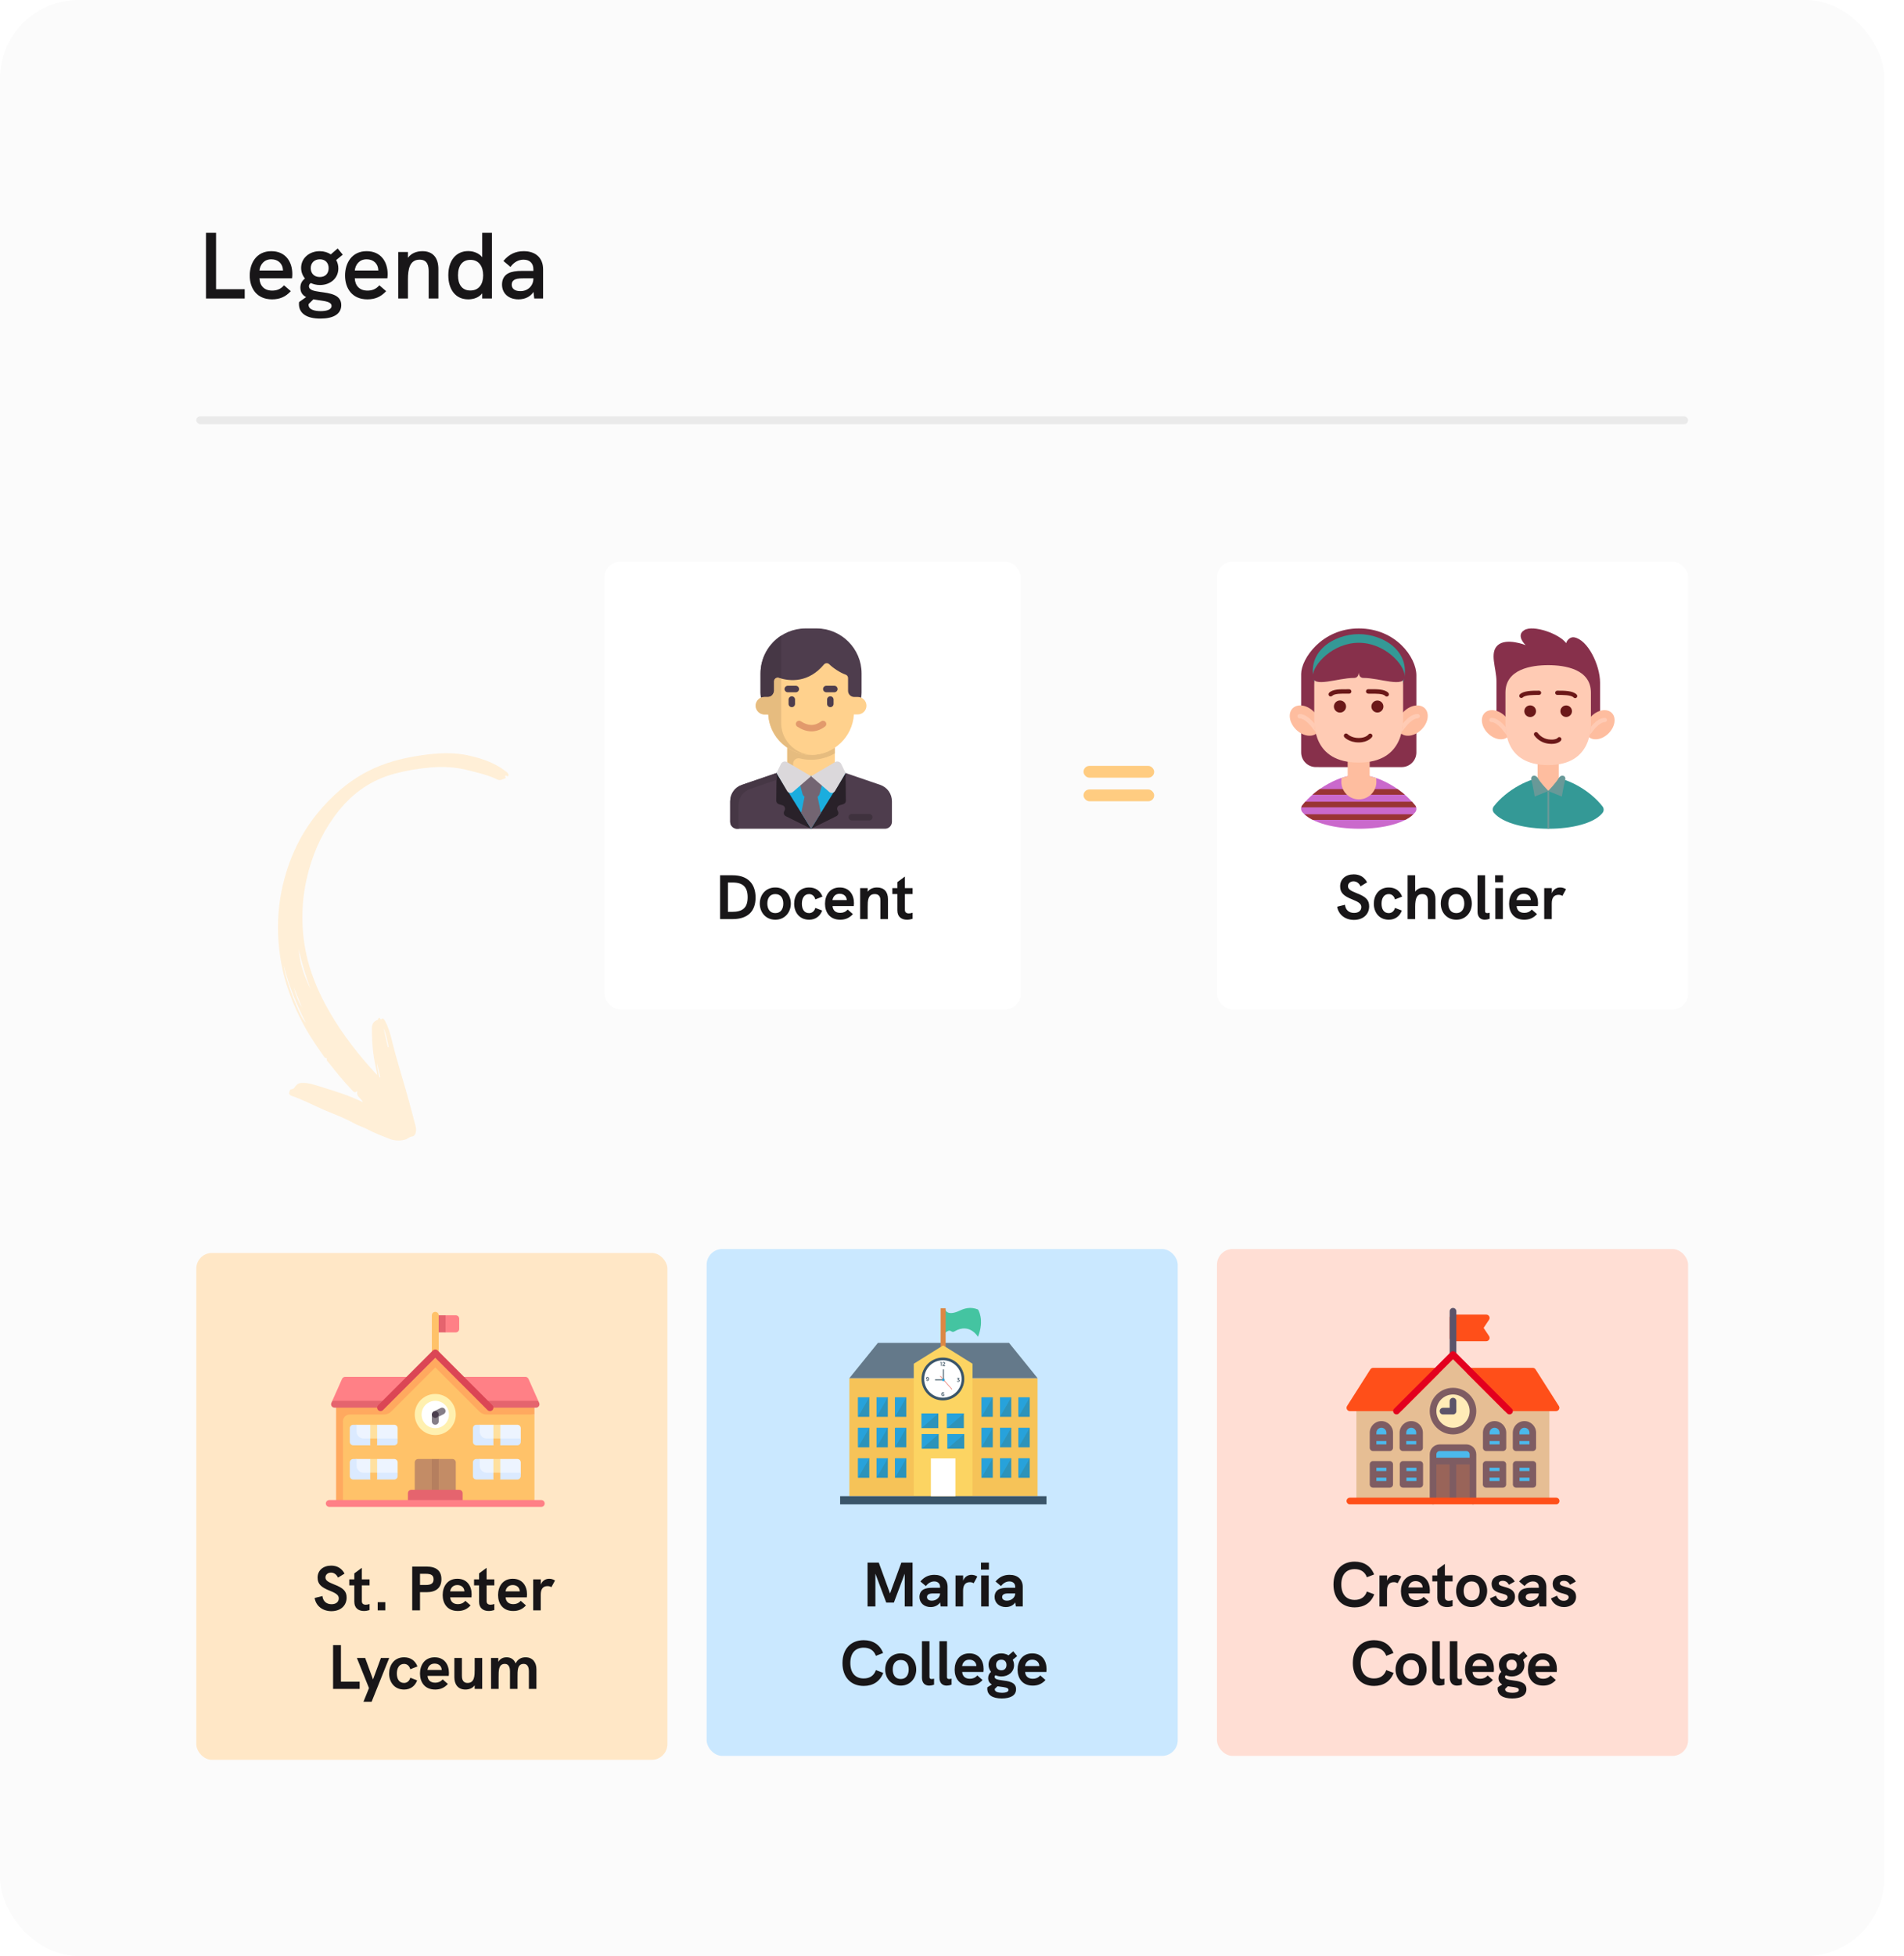 <svg xmlns="http://www.w3.org/2000/svg" width="485" height="498" viewBox="0 0 485 498" fill="none"><rect width="480" height="498" rx="20" fill="#FBFBFB"></rect><rect x="50" y="106" width="380" height="2" rx="1" fill="#EAEAEA"></rect><path d="M52.469 76V59.272H55.037V73.624H62.333V76H52.469ZM74.462 69.784C74.462 70.144 74.438 70.504 74.39 70.864H66.086C66.182 72.76 67.31 73.984 69.326 73.984C70.478 73.984 71.462 73.648 72.35 72.64L74.078 74.128C72.734 75.592 71.246 76.216 69.302 76.216C65.39 76.216 63.614 73.384 63.614 70.144C63.614 66.976 65.342 63.952 69.11 63.952C72.782 63.952 74.462 66.688 74.462 69.784ZM66.086 68.872H72.086V68.824C72.038 67.144 70.862 66.016 69.11 66.016C67.214 66.016 66.254 67.408 66.086 68.872ZM81.552 74.32C83.928 74.656 86.928 74.944 86.928 77.68C86.928 80.08 84.721 81.112 81.6 81.112C78.144 81.112 76.153 79.816 76.153 77.416C76.153 77.128 76.177 77.008 76.201 76.888L77.977 75.64C77.112 75.184 76.513 74.464 76.513 73.24C76.513 72.232 76.921 71.488 77.689 70.912C77.064 70.168 76.704 69.232 76.704 68.2C76.704 65.704 78.817 63.952 81.433 63.952C82.489 63.952 83.472 64.24 84.264 64.768L86.016 63.256L87.312 64.84L85.632 66.208C85.993 66.832 86.184 67.552 86.184 68.344C86.184 70.912 84.073 72.568 81.504 72.568C80.641 72.568 79.873 72.376 79.177 72.064C78.865 72.256 78.697 72.52 78.697 72.88C78.697 73.84 79.993 74.104 81.552 74.32ZM81.481 66.016C80.088 66.016 79.153 66.928 79.153 68.272C79.153 69.544 79.969 70.528 81.457 70.528C82.945 70.528 83.713 69.568 83.713 68.272C83.713 66.904 82.849 66.016 81.481 66.016ZM81.697 79.216C83.209 79.216 84.457 78.832 84.457 77.896C84.457 76.816 82.825 76.672 81.025 76.408C80.641 76.36 80.233 76.288 79.825 76.216L78.624 77.392C78.6 77.488 78.6 77.56 78.6 77.608C78.6 78.832 80.136 79.216 81.697 79.216ZM98.743 69.784C98.743 70.144 98.719 70.504 98.671 70.864H90.367C90.463 72.76 91.591 73.984 93.607 73.984C94.759 73.984 95.743 73.648 96.631 72.64L98.359 74.128C97.015 75.592 95.527 76.216 93.583 76.216C89.671 76.216 87.895 73.384 87.895 70.144C87.895 66.976 89.623 63.952 93.391 63.952C97.063 63.952 98.743 66.688 98.743 69.784ZM90.367 68.872H96.367V68.824C96.319 67.144 95.143 66.016 93.391 66.016C91.495 66.016 90.535 67.408 90.367 68.872ZM107.61 63.952C110.226 63.952 111.666 65.584 111.666 68.488V76H109.194V69.112C109.194 67.72 108.93 66.112 106.89 66.112C104.346 66.112 103.914 68.56 103.914 71.08V76H101.442V64.168H103.914V65.632C104.73 64.504 106.074 63.952 107.61 63.952ZM122.834 59.272H125.306V76H122.834V74.68C122.018 75.736 120.674 76.216 119.258 76.216C115.97 76.216 114.194 73.624 114.194 70.072C114.194 66.256 116.234 63.928 119.258 63.928C120.722 63.928 122.09 64.528 122.834 65.488V59.272ZM119.81 73.96C122.042 73.96 123.074 72.304 123.074 70.096C123.074 67.84 121.994 66.16 119.834 66.16C117.746 66.16 116.666 67.672 116.666 70.096C116.666 72.448 117.698 73.96 119.81 73.96ZM133.397 63.952C136.469 63.952 138.341 65.68 138.341 68.56V76H136.085L135.893 74.32C135.125 75.52 133.757 76.216 132.077 76.216C129.557 76.216 127.877 74.704 127.877 72.448C127.877 71.104 128.453 70.096 129.509 69.568C130.325 69.16 131.429 68.968 133.109 68.968H135.869V68.56C135.869 67.024 134.933 66.112 133.373 66.112C132.077 66.112 130.925 66.736 130.037 67.96L128.237 66.448C129.605 64.768 131.285 63.952 133.397 63.952ZM132.533 74.128C134.453 74.128 135.869 72.784 135.869 70.912V70.864H133.397C132.029 70.864 131.333 70.984 130.877 71.344C130.517 71.584 130.349 71.992 130.349 72.496C130.349 73.504 131.189 74.128 132.533 74.128Z" fill="#181618"></path><path fill-rule="evenodd" clip-rule="evenodd" d="M96.099 273.683C95.943 272.861 95.843 272.23 95.7 271.61C94.966 268.407 94.737 265.154 94.721 261.876C94.718 260.973 94.976 260.256 95.812 259.822C96.026 259.712 96.33 259.715 96.345 259.361C96.347 259.31 96.468 259.273 96.508 259.213C96.834 258.725 96.791 260.038 97.299 259.354C97.5 259.084 97.927 259.649 98.103 259.978C98.909 261.484 99.388 263.112 99.79 264.761C101.017 269.791 102.614 274.715 103.993 279.701C104.62 281.969 105.21 284.246 105.811 286.52C105.972 287.131 106.062 287.746 105.893 288.378C105.746 288.927 105.498 289.28 104.856 289.375C104.266 289.462 103.839 289.961 103.21 290.137C101.766 290.54 100.403 290.422 99.074 289.903C97.233 289.184 95.383 288.456 93.635 287.545C92.463 286.933 91.191 286.577 90.049 285.928C87.675 284.58 85.092 283.689 82.601 282.608C79.799 281.393 77.093 279.951 74.194 278.966C73.722 278.806 73.567 278.419 73.696 278.151C73.828 277.878 73.672 277.341 74.355 277.314C74.912 277.291 75.164 276.559 75.594 276.182C75.973 275.849 76.305 275.744 76.757 275.715C78.61 275.593 80.3 276.264 82.013 276.785C85.505 277.85 88.995 278.931 92.433 280.628C92.069 279.553 90.584 279.259 91.064 277.766C90.307 278.409 90.047 277.935 89.666 277.541C87.527 275.327 85.599 272.936 83.703 270.515C83.487 270.24 83.096 270.049 83.269 269.529C83.331 269.34 82.835 269.443 82.644 269.168C80.974 266.776 79.288 264.394 77.858 261.842C76.735 259.837 75.722 257.78 74.829 255.662C73.39 252.247 72.268 248.728 71.617 245.074C70.374 238.091 70.532 231.136 72.316 224.246C73.945 217.957 76.687 212.188 80.795 207.147C84.374 202.756 88.552 199.026 93.632 196.4C97.914 194.186 102.5 193.01 107.228 192.316C111.405 191.703 115.597 191.442 119.744 192.429C123.005 193.204 126.164 194.279 128.849 196.402C128.93 196.467 129.022 196.52 129.099 196.59C129.379 196.846 129.671 197.177 129.478 197.536C129.289 197.884 128.993 197.339 128.71 197.48C128.563 197.715 129.005 198.09 128.712 198.17C128.066 198.348 127.442 198.834 126.71 198.474C124.373 197.327 121.848 196.775 119.35 196.127C116.169 195.302 112.939 195.127 109.685 195.399C106.565 195.661 103.48 196.181 100.449 196.995C94.672 198.546 90.012 201.779 86.278 206.429C82.68 210.908 80.213 215.98 78.689 221.471C76.927 227.821 76.553 234.295 77.621 240.822C78.646 247.082 81.085 252.8 84.276 258.208C87.498 263.669 91.391 268.637 95.679 273.294C95.763 273.385 95.859 273.464 96.097 273.686L96.099 273.683ZM72.304 245.868C72.709 249.559 76.432 259.224 77.872 260.353C75.487 255.64 73.547 250.887 72.304 245.868ZM79.122 251.82C77.867 248.508 76.848 245.121 76.095 241.653C76.323 245.276 77.517 248.61 79.122 251.82ZM74.84 251.376C75.29 253.139 75.862 254.872 76.881 256.419C76.201 254.738 75.521 253.057 74.84 251.376ZM97.707 261.794C98.069 263.401 98.43 265.009 98.791 266.616C98.861 266.599 98.93 266.584 98.999 266.567C98.639 264.965 98.424 263.331 97.707 261.795L97.707 261.794ZM96.668 274.301C96.736 274.29 96.804 274.278 96.872 274.266C96.594 273.076 96.316 271.887 96.038 270.698C96.061 271.941 96.355 273.123 96.668 274.301Z" fill="#FFEFD7"></path><g filter="url(#filter0_d_4292_2232)"><rect x="310" y="143" width="120" height="114" rx="4" fill="white"></rect></g><path d="M344.889 234.208C342.665 234.208 340.937 232.88 340.617 230.848L342.601 230.352C342.745 231.68 343.625 232.432 344.921 232.432C346.041 232.432 346.761 231.872 346.761 230.928C346.761 230.16 346.185 229.68 344.537 229.024C342.201 228.112 341.369 227.264 341.369 225.648C341.369 223.84 342.761 222.608 344.841 222.608C346.345 222.608 347.529 223.296 348.233 224.64L346.569 225.664C346.185 224.832 345.529 224.384 344.777 224.384C343.977 224.384 343.369 224.912 343.369 225.6C343.369 226.336 343.913 226.752 345.593 227.408C347.977 228.32 348.761 229.168 348.761 230.752C348.761 232.832 347.177 234.208 344.889 234.208ZM353.772 234.16C351.196 234.16 349.948 232.16 349.948 230.08C349.948 228 351.18 225.952 353.756 225.952C355.324 225.952 356.556 226.704 357.164 228.272L355.34 228.992C355.132 228.16 354.54 227.632 353.756 227.632C352.428 227.632 351.916 228.832 351.916 230.08C351.916 231.328 352.412 232.48 353.756 232.48C354.524 232.48 355.132 231.968 355.34 231.152L357.084 231.824C356.556 233.296 355.34 234.16 353.772 234.16ZM362.862 225.952C364.638 225.952 365.646 227.024 365.646 228.912V234H363.726V229.392C363.726 228.192 363.262 227.632 362.27 227.632C361.006 227.632 360.478 228.576 360.478 230.848V234H358.558V222.848H360.478V227.008C361.006 226.32 361.822 225.952 362.862 225.952ZM370.962 234.16C368.514 234.16 367.01 232.272 367.01 230.048C367.01 227.808 368.514 225.952 370.962 225.952C373.394 225.952 374.914 227.808 374.914 230.048C374.914 232.272 373.394 234.16 370.962 234.16ZM370.962 232.48C372.418 232.48 372.994 231.328 372.994 230.048C372.994 228.752 372.418 227.632 370.962 227.632C369.506 227.632 368.93 228.752 368.93 230.048C368.93 231.328 369.506 232.48 370.962 232.48ZM378.224 234.16C377.152 234.16 376.368 233.52 376.368 232.112V222.848H378.288V231.984C378.288 232.336 378.496 232.48 378.848 232.48C379.024 232.48 379.232 232.448 379.456 232.384V233.92C379.024 234.08 378.592 234.16 378.224 234.16ZM380.853 224.624V222.848H382.869V224.624H380.853ZM380.901 234V226.112H382.821V234H380.901ZM391.778 229.952C391.778 230.192 391.762 230.432 391.73 230.688H386.322C386.402 231.728 387.042 232.416 388.29 232.416C388.994 232.416 389.634 232.192 390.178 231.568L391.506 232.736C390.642 233.696 389.602 234.16 388.274 234.16C385.554 234.16 384.402 232.208 384.402 230.096C384.402 228.032 385.522 225.952 388.146 225.952C390.594 225.952 391.778 227.76 391.778 229.952ZM386.306 229.168H389.938C389.906 228.16 389.138 227.552 388.13 227.552C386.962 227.552 386.418 228.384 386.306 229.168ZM397.402 225.952C397.93 225.952 398.394 226.08 398.906 226.4L397.978 228.096C397.706 227.92 397.402 227.824 397.018 227.824C395.85 227.824 395.274 228.544 395.274 230.032V234H393.354V226.112H395.29V227.456C395.626 226.48 396.506 225.952 397.402 225.952Z" fill="#181618"></path><path d="M335.184 195.3C334.191 195.3 333.239 194.905 332.538 194.204C331.836 193.502 331.441 192.55 331.441 191.557V171.581C331.441 167.772 336.677 160 346.115 160C355.553 160 360.789 167.375 360.789 171.935V191.562C360.789 192.554 360.395 193.506 359.693 194.208C358.991 194.91 358.039 195.304 357.047 195.304L335.184 195.3Z" fill="#87304B"></path><path d="M346.094 164.67C351.971 164.67 357.357 168.152 357.357 173.874C359.889 166.071 352.501 161.444 346.116 161.444C339.731 161.444 332.507 166 334.853 173.693C334.853 168.174 340.279 164.67 346.094 164.67Z" fill="#349996"></path><path d="M346.094 197.239C341.326 197.239 335.047 200.774 331.72 205.034C331.518 205.285 331.411 205.6 331.416 205.923C331.422 206.246 331.54 206.556 331.751 206.801C336.567 212.413 356.053 212.386 360.498 206.801C360.689 206.558 360.792 206.257 360.792 205.948C360.792 205.639 360.689 205.339 360.498 205.095C357.162 200.787 350.857 197.239 346.094 197.239Z" fill="#CA69CC"></path><path d="M357.861 202.344H334.319C334.319 202.344 334.885 201.867 335.203 201.619C335.521 201.372 336.166 200.912 336.166 200.912H356.006C356.006 200.912 356.562 201.305 356.889 201.553C357.216 201.8 357.861 202.344 357.861 202.344Z" fill="#993434"></path><path d="M360.738 205.546H331.47C331.519 205.361 331.604 205.188 331.722 205.038C331.881 204.812 332.504 204.114 332.504 204.114H359.687C359.687 204.114 360.341 204.861 360.517 205.1C360.618 205.233 360.693 205.384 360.738 205.546Z" fill="#993434"></path><path d="M357.924 208.75H334.43C334.43 208.75 333.745 208.401 333.303 208.097C332.862 207.792 332.287 207.314 332.287 207.314H360.005C359.664 207.641 359.296 207.936 358.904 208.198C358.489 208.468 357.924 208.75 357.924 208.75Z" fill="#993434"></path><path d="M362.099 185.735C363.823 184.011 364.203 181.597 362.949 180.343C361.695 179.089 359.281 179.469 357.557 181.193C355.834 182.916 355.453 185.33 356.708 186.585C357.962 187.839 360.376 187.458 362.099 185.735Z" fill="#FEBD9F"></path><path d="M335.513 186.582C336.767 185.328 336.387 182.914 334.663 181.19C332.939 179.466 330.525 179.086 329.271 180.34C328.017 181.595 328.397 184.009 330.121 185.732C331.844 187.456 334.258 187.836 335.513 186.582Z" fill="#FEBD9F"></path><path d="M334.217 183.517C333.404 182.682 332.251 181.789 331.058 181.789C330.909 181.789 330.767 181.848 330.661 181.953C330.556 182.059 330.497 182.201 330.497 182.35C330.497 182.499 330.556 182.642 330.661 182.747C330.767 182.852 330.909 182.911 331.058 182.911C332.291 182.911 333.789 184.63 334.363 185.426C334.578 185.727 334.814 186.012 335.07 186.278C334.911 185.585 334.821 184.877 334.801 184.166C334.619 183.938 334.425 183.721 334.217 183.517Z" fill="#FFCBB4"></path><path d="M357.366 184.164C357.343 184.872 357.25 185.577 357.088 186.267C357.347 185.999 357.586 185.713 357.804 185.41C358.378 184.615 359.876 182.896 361.109 182.896C361.258 182.896 361.4 182.837 361.506 182.731C361.611 182.626 361.67 182.483 361.67 182.335C361.67 182.186 361.611 182.043 361.506 181.938C361.4 181.833 361.258 181.773 361.109 181.773C359.911 181.773 358.763 182.657 357.95 183.501C357.742 183.71 357.547 183.931 357.366 184.164Z" fill="#FFCBB4"></path><path d="M350.565 198.109C350.017 197.972 349.461 197.721 348.895 197.632V190.319C348.866 189.595 348.558 188.91 348.036 188.408C347.513 187.906 346.816 187.625 346.092 187.625C345.367 187.625 344.67 187.906 344.147 188.408C343.625 188.91 343.317 189.595 343.288 190.319V197.632C342.753 197.716 342.228 197.959 341.711 198.074C341.711 198.246 341.68 198.891 341.68 199.068C341.68 199.654 341.795 200.233 342.019 200.774C342.243 201.315 342.572 201.807 342.985 202.221C343.399 202.635 343.891 202.963 344.432 203.187C344.973 203.411 345.553 203.526 346.138 203.526C346.723 203.526 347.303 203.411 347.844 203.187C348.385 202.963 348.877 202.635 349.291 202.221C349.705 201.807 350.033 201.315 350.257 200.774C350.481 200.233 350.596 199.654 350.596 199.068C350.596 198.914 350.583 198.273 350.565 198.109Z" fill="#FEBD9F"></path><path d="M346.116 194.156C357.932 194.156 357.41 183.918 357.41 182.226V174.445C357.41 168.192 352.342 164.671 346.094 164.671C339.847 164.671 334.774 168.192 334.774 174.445V182.31C334.774 184.364 334.301 194.156 346.116 194.156Z" fill="#FFCBB4"></path><path d="M346.116 163.654C339.55 163.654 334.398 169.182 334.398 172.204C334.398 175.226 340.761 172.602 344.866 172.602C345.44 172.602 346.028 172.363 346.108 171.232C346.187 172.363 346.775 172.602 347.349 172.602C351.454 172.602 357.817 175.231 357.817 172.204C357.817 169.177 352.7 163.654 346.116 163.654Z" fill="#87304B"></path><path d="M341.328 181.425C342.185 181.425 342.879 180.735 342.879 179.883C342.879 179.031 342.185 178.341 341.328 178.341C340.472 178.341 339.777 179.031 339.777 179.883C339.777 180.735 340.472 181.425 341.328 181.425Z" fill="#6B1818"></path><path d="M350.862 181.406C351.709 181.406 352.396 180.724 352.396 179.882C352.396 179.04 351.709 178.357 350.862 178.357C350.016 178.357 349.329 179.04 349.329 179.882C349.329 180.724 350.016 181.406 350.862 181.406Z" fill="#6B1818"></path><path d="M338.977 177.306C339.051 177.306 339.124 177.292 339.192 177.264C339.26 177.236 339.322 177.195 339.375 177.143C339.931 176.568 341.725 176.59 343.024 176.608H343.674C343.823 176.608 343.965 176.549 344.071 176.444C344.176 176.338 344.235 176.196 344.235 176.047C344.235 175.898 344.176 175.755 344.071 175.65C343.965 175.545 343.823 175.486 343.674 175.486H343.024C341.359 175.486 339.49 175.442 338.571 176.369C338.492 176.448 338.438 176.548 338.416 176.657C338.394 176.766 338.405 176.879 338.448 176.982C338.491 177.085 338.563 177.173 338.656 177.234C338.748 177.296 338.857 177.329 338.968 177.328L338.977 177.306Z" fill="#6B1818"></path><path d="M348.512 176.613H349.162C350.461 176.613 352.255 176.573 352.812 177.147C352.862 177.206 352.924 177.255 352.993 177.289C353.063 177.323 353.139 177.342 353.217 177.345C353.294 177.348 353.371 177.335 353.444 177.307C353.516 177.279 353.582 177.236 353.636 177.181C353.691 177.126 353.734 177.061 353.762 176.988C353.791 176.916 353.803 176.839 353.8 176.761C353.797 176.684 353.778 176.608 353.744 176.538C353.71 176.468 353.662 176.407 353.602 176.356C352.697 175.451 350.81 175.473 349.149 175.473H348.512C348.363 175.473 348.221 175.532 348.116 175.637C348.01 175.742 347.951 175.885 347.951 176.034C347.951 176.183 348.01 176.325 348.116 176.431C348.221 176.536 348.363 176.595 348.512 176.595V176.613Z" fill="#6B1818"></path><path d="M343.29 186.926C343.187 186.817 343.045 186.752 342.895 186.747C342.745 186.742 342.599 186.797 342.49 186.9C342.38 187.002 342.316 187.144 342.311 187.294C342.306 187.444 342.361 187.59 342.463 187.7C342.512 187.753 343.696 189.025 346.091 189.025C348.486 189.025 349.462 187.7 349.498 187.642C349.579 187.521 349.61 187.372 349.583 187.228C349.555 187.084 349.472 186.956 349.352 186.873C349.23 186.79 349.081 186.757 348.936 186.782C348.791 186.806 348.661 186.887 348.574 187.006C348.548 187.041 347.902 187.89 346.091 187.89C344.279 187.89 343.334 186.97 343.29 186.926Z" fill="#6B1818"></path><path d="M400.959 162.256C399.88 162.078 399.047 163.183 398.945 163.752C397.228 161.356 390.561 159.018 388.283 160.425C386.005 161.832 388.623 164.25 388.623 164.25C388.623 164.25 383.762 162.303 381.543 164.25C379.325 166.196 381.191 170.088 381.191 173.484V184.532H407.58V173.785C407.58 169.349 404.457 162.839 400.959 162.256Z" fill="#87304B"></path><path d="M394.358 197.767C389.773 197.767 383.734 201.166 380.535 205.263C380.34 205.505 380.237 205.808 380.242 206.118C380.248 206.428 380.362 206.727 380.564 206.963C385.196 212.359 403.936 212.334 408.211 206.963C408.395 206.728 408.494 206.44 408.494 206.142C408.494 205.845 408.395 205.556 408.211 205.322C405.007 201.179 398.943 197.767 394.358 197.767Z" fill="#349996"></path><path d="M409.756 186.701C411.414 185.043 411.78 182.722 410.574 181.515C409.367 180.309 407.046 180.675 405.388 182.333C403.73 183.99 403.365 186.312 404.571 187.518C405.777 188.724 408.099 188.359 409.756 186.701Z" fill="#FEBD9F"></path><path d="M384.187 187.516C385.393 186.31 385.027 183.988 383.37 182.33C381.712 180.673 379.39 180.307 378.184 181.513C376.978 182.719 377.344 185.041 379.001 186.699C380.659 188.356 382.981 188.722 384.187 187.516Z" fill="#FEBD9F"></path><path d="M382.94 184.431C382.158 183.628 381.049 182.77 379.902 182.77C379.759 182.77 379.622 182.826 379.52 182.928C379.419 183.029 379.362 183.166 379.362 183.309C379.362 183.452 379.419 183.59 379.52 183.691C379.622 183.792 379.759 183.849 379.902 183.849C381.088 183.849 382.528 185.502 383.081 186.267C383.287 186.556 383.514 186.83 383.761 187.087C383.608 186.426 383.522 185.751 383.501 185.073C383.328 184.848 383.14 184.633 382.94 184.431Z" fill="#FFCBB4"></path><path d="M405.204 185.07C405.182 185.752 405.092 186.429 404.937 187.093C405.186 186.836 405.416 186.56 405.625 186.269C406.177 185.504 407.618 183.851 408.804 183.851C408.947 183.851 409.084 183.794 409.185 183.693C409.286 183.592 409.343 183.454 409.343 183.311C409.343 183.168 409.286 183.031 409.185 182.93C409.084 182.828 408.947 182.771 408.804 182.771C407.652 182.771 406.547 183.621 405.765 184.433C405.565 184.634 405.378 184.847 405.204 185.07Z" fill="#FFCBB4"></path><path d="M397.057 198.143V191.115C397.029 190.418 396.733 189.759 396.231 189.276C395.728 188.793 395.058 188.523 394.361 188.523C393.664 188.523 392.994 188.793 392.491 189.276C391.988 189.759 391.692 190.418 391.664 191.115V198.143C391.15 198.224 394.405 201.407 394.405 201.407C394.405 201.407 397.601 198.245 397.057 198.143Z" fill="#FEBD9F"></path><path d="M394.386 194.799C405.749 194.799 405.247 184.953 405.247 183.325V176.348C405.247 170.339 398.61 169.349 394.364 169.349C390.119 169.349 383.477 170.339 383.477 176.348V183.41C383.477 185.382 383.022 194.799 394.386 194.799Z" fill="#FFCBB4"></path><path d="M394.385 201.407L397.84 202.801C397.84 202.801 398.354 199.724 398.69 198.598C399.025 197.472 397.691 196.996 397.024 198.139C396.357 199.282 394.385 201.407 394.385 201.407Z" fill="#689998"></path><path d="M394.384 201.407L390.93 202.801C390.93 202.801 390.415 199.724 390.08 198.598C389.744 197.472 391.078 196.996 391.745 198.139C392.413 199.282 394.384 201.407 394.384 201.407Z" fill="#689998"></path><path d="M389.777 182.556C390.601 182.556 391.268 181.892 391.268 181.073C391.268 180.254 390.601 179.59 389.777 179.59C388.953 179.59 388.285 180.254 388.285 181.073C388.285 181.892 388.953 182.556 389.777 182.556Z" fill="#6B1818"></path><path d="M398.948 182.539C399.763 182.539 400.423 181.882 400.423 181.073C400.423 180.263 399.763 179.606 398.948 179.606C398.134 179.606 397.474 180.263 397.474 181.073C397.474 181.882 398.134 182.539 398.948 182.539Z" fill="#6B1818"></path><path d="M392.034 176.925C392.177 176.925 392.314 176.868 392.416 176.767C392.517 176.666 392.574 176.529 392.574 176.385C392.574 176.242 392.517 176.105 392.416 176.004C392.314 175.903 392.177 175.846 392.034 175.846H391.902C390.3 175.846 388.078 175.846 387.138 176.798C387.043 176.9 386.99 177.035 386.992 177.175C386.994 177.315 387.051 177.448 387.149 177.548C387.248 177.647 387.381 177.704 387.521 177.707C387.661 177.709 387.797 177.658 387.899 177.562C388.537 176.925 390.649 176.929 391.898 176.929L392.034 176.925Z" fill="#6B1818"></path><path d="M396.687 176.926H396.819C398.094 176.926 400.185 176.926 400.818 177.559C400.866 177.616 400.926 177.662 400.993 177.695C401.06 177.727 401.133 177.746 401.207 177.749C401.282 177.752 401.356 177.74 401.426 177.712C401.495 177.685 401.558 177.644 401.611 177.591C401.664 177.539 401.705 177.475 401.732 177.406C401.759 177.336 401.772 177.262 401.769 177.188C401.766 177.113 401.747 177.04 401.715 176.973C401.682 176.906 401.636 176.846 401.579 176.798C400.627 175.846 398.417 175.842 396.815 175.846H396.683C396.54 175.846 396.403 175.903 396.302 176.004C396.2 176.105 396.144 176.243 396.144 176.386C396.144 176.529 396.2 176.666 396.302 176.767C396.403 176.869 396.54 176.926 396.683 176.926H396.687Z" fill="#6B1818"></path><path d="M397.639 188.518C397.722 188.4 397.755 188.253 397.73 188.111C397.705 187.969 397.625 187.842 397.508 187.758C397.45 187.717 397.385 187.688 397.317 187.673C397.248 187.658 397.177 187.656 397.108 187.668C397.039 187.681 396.973 187.707 396.914 187.744C396.855 187.782 396.804 187.832 396.764 187.889C396.764 187.889 396.237 188.497 394.439 188.242C393.358 188.082 392.382 187.505 391.72 186.636C391.641 186.516 391.518 186.433 391.377 186.405C391.237 186.376 391.091 186.404 390.972 186.483C390.852 186.562 390.769 186.685 390.74 186.825C390.712 186.965 390.74 187.111 390.819 187.231C391.228 187.793 391.746 188.267 392.341 188.627C392.937 188.986 393.598 189.222 394.286 189.322C394.61 189.368 394.937 189.393 395.264 189.394C396.989 189.385 397.567 188.62 397.639 188.518Z" fill="#6B1818"></path><path d="M394.644 210.982H394.164V201.514L394.406 201.408L394.644 201.514V210.982Z" fill="#689998"></path><g filter="url(#filter1_d_4292_2232)"><rect x="154" y="143" width="106" height="114" rx="4" fill="white"></rect></g><path d="M183.424 234V222.848H186.656C190.352 222.848 192.464 224.896 192.464 228.512C192.464 232.064 190.416 234 186.64 234H183.424ZM185.424 232.16H186.448C189.264 232.16 190.448 231.056 190.448 228.432C190.448 225.856 189.264 224.688 186.624 224.688H185.424V232.16ZM197.493 234.16C195.045 234.16 193.541 232.272 193.541 230.048C193.541 227.808 195.045 225.952 197.493 225.952C199.925 225.952 201.445 227.808 201.445 230.048C201.445 232.272 199.925 234.16 197.493 234.16ZM197.493 232.48C198.949 232.48 199.525 231.328 199.525 230.048C199.525 228.752 198.949 227.632 197.493 227.632C196.037 227.632 195.461 228.752 195.461 230.048C195.461 231.328 196.037 232.48 197.493 232.48ZM206.115 234.16C203.539 234.16 202.291 232.16 202.291 230.08C202.291 228 203.523 225.952 206.099 225.952C207.667 225.952 208.899 226.704 209.507 228.272L207.683 228.992C207.475 228.16 206.883 227.632 206.099 227.632C204.771 227.632 204.259 228.832 204.259 230.08C204.259 231.328 204.755 232.48 206.099 232.48C206.867 232.48 207.475 231.968 207.683 231.152L209.427 231.824C208.899 233.296 207.683 234.16 206.115 234.16ZM217.528 229.952C217.528 230.192 217.512 230.432 217.48 230.688H212.072C212.152 231.728 212.792 232.416 214.04 232.416C214.744 232.416 215.384 232.192 215.928 231.568L217.256 232.736C216.392 233.696 215.352 234.16 214.024 234.16C211.304 234.16 210.152 232.208 210.152 230.096C210.152 228.032 211.272 225.952 213.896 225.952C216.344 225.952 217.528 227.76 217.528 229.952ZM212.056 229.168H215.688C215.656 228.16 214.888 227.552 213.88 227.552C212.712 227.552 212.168 228.384 212.056 229.168ZM223.408 225.952C225.184 225.952 226.192 227.04 226.192 228.912V234H224.272V229.392C224.272 228.848 224.272 227.632 222.816 227.632C221.024 227.632 221.024 229.44 221.024 230.848V234H219.104V226.112H221.024V227.024C221.584 226.272 222.448 225.952 223.408 225.952ZM232.469 227.632H230.501V231.648C230.501 232.272 230.885 232.56 231.509 232.56C231.781 232.56 232.117 232.496 232.469 232.384V233.92C231.989 234.08 231.509 234.16 231.029 234.16C229.701 234.16 228.581 233.472 228.581 231.792V227.632H227.301V226.112H228.581V224.592L230.501 223.168V226.112H232.469V227.632Z" fill="#181618"></path><path fill-rule="evenodd" clip-rule="evenodd" d="M201.723 187.76H211.478C212.127 187.76 212.658 188.291 212.658 188.94V202.154C212.658 202.803 212.127 203.334 211.478 203.334H201.723C201.074 203.334 200.54 202.803 200.54 202.154V188.94C200.54 188.291 201.074 187.76 201.723 187.76Z" fill="#FFD18D"></path><path fill-rule="evenodd" clip-rule="evenodd" d="M212.658 190.354V191.809C210.868 192.845 208.795 193.437 206.599 193.437C205.617 193.437 204.657 193.319 203.739 193.093C202.861 192.879 202.023 193.536 202.023 194.442V195.467H200.541V190.354C202.283 191.521 204.37 192.201 206.6 192.201C208.835 192.201 210.922 191.521 212.658 190.354Z" fill="#E6BC7F"></path><path fill-rule="evenodd" clip-rule="evenodd" d="M215.395 196.811L224.187 199.818C226.022 200.444 227.2 202.094 227.2 204.033V209.237C227.2 210.205 226.409 210.999 225.438 210.999H187.762C186.794 210.999 186 210.205 186 209.237V204.033C186 202.094 187.18 200.444 189.015 199.818L197.804 196.811L206.749 197.706L215.395 196.811Z" fill="#4E3D4D"></path><path fill-rule="evenodd" clip-rule="evenodd" d="M215.394 196.811L215.468 203.849C215.474 204.269 215.208 204.628 214.804 204.746L213.898 205.011C213.347 205.175 213.076 205.785 213.325 206.301L213.458 206.578C213.678 207.035 213.488 207.586 213.034 207.809L206.599 210.999L200.167 207.811C199.713 207.588 199.523 207.037 199.744 206.58L199.876 206.303C200.124 205.786 199.853 205.177 199.303 205.013L198.397 204.748C197.993 204.63 197.728 204.271 197.73 203.851L197.804 196.813L206.6 197.623L215.394 196.811Z" fill="#292129"></path><path fill-rule="evenodd" clip-rule="evenodd" d="M206.599 210.999L215.394 196.811L206.599 197.621L197.804 196.811L206.599 210.999Z" fill="#1BADDE"></path><path fill-rule="evenodd" clip-rule="evenodd" d="M205.179 160H208.022C214.319 160 219.469 165.15 219.469 171.446V176.359C219.469 179.952 216.53 182.892 212.936 182.892H200.267C196.673 182.892 193.733 179.952 193.733 176.359V171.446C193.733 165.15 198.883 160 205.179 160Z" fill="#4E3D4D"></path><path fill-rule="evenodd" clip-rule="evenodd" d="M194.716 177.444H195.622C196.478 177.444 197.084 176.741 197.175 175.891V173.46C197.175 172.827 197.787 172.384 198.389 172.579C201.264 173.516 205.95 173.858 209.883 169.182C210.232 168.767 210.854 168.736 211.24 169.121C212.245 170.112 214.035 171.292 215.396 171.757C215.777 171.887 216.023 172.231 216.023 172.633V175.891C216.023 176.747 216.72 177.444 217.575 177.444H218.485C219.707 177.444 220.71 178.446 220.71 179.671C220.71 180.896 219.708 181.898 218.485 181.898H217.508C217.185 187.622 212.402 192.202 206.6 192.202C200.834 192.202 196.017 187.656 195.693 181.899H194.716C193.49 181.899 192.488 180.897 192.488 179.672C192.488 178.446 193.49 177.444 194.716 177.444Z" fill="#FFD18D"></path><path fill-rule="evenodd" clip-rule="evenodd" d="M206.599 210.999L204.098 206.962L204.943 202.857C204.675 202.665 204.477 202.374 204.387 202.027L203.229 197.592L206.599 197.622L209.97 197.591L208.812 202.026C208.722 202.374 208.525 202.665 208.257 202.856L209.103 206.961L206.599 210.999Z" fill="#736572"></path><path d="M203.099 185.015C202.718 184.769 202.611 184.261 202.856 183.88C203.104 183.501 203.613 183.394 203.991 183.64C204.886 184.219 205.761 184.549 206.619 184.569C207.455 184.589 208.302 184.309 209.166 183.669C209.531 183.401 210.045 183.477 210.316 183.841C210.584 184.206 210.508 184.72 210.143 184.988C208.972 185.86 207.783 186.239 206.58 186.21C205.403 186.182 204.243 185.758 203.099 185.015Z" fill="#E29A6C"></path><path d="M212.528 174.603C212.982 174.603 213.353 174.972 213.353 175.427C213.353 175.882 212.983 176.252 212.528 176.252H210.484C210.03 176.252 209.659 175.882 209.659 175.427C209.659 174.972 210.029 174.603 210.484 174.603H212.528Z" fill="#4E3D4D"></path><path d="M202.717 174.603C203.172 174.603 203.539 174.972 203.539 175.427C203.539 175.882 203.173 176.252 202.717 176.252H200.67C200.216 176.252 199.849 175.882 199.849 175.427C199.849 174.972 200.215 174.603 200.67 174.603H202.717Z" fill="#4E3D4D"></path><path d="M200.87 178.104C200.87 177.65 201.237 177.282 201.692 177.282C202.146 177.282 202.517 177.649 202.517 178.104V179.217C202.517 179.671 202.147 180.038 201.692 180.038C201.238 180.038 200.87 179.672 200.87 179.217V178.104Z" fill="#4E3D4D"></path><path d="M210.685 178.104C210.685 177.65 211.051 177.282 211.506 177.282C211.961 177.282 212.331 177.649 212.331 178.104V179.217C212.331 179.671 211.962 180.038 211.506 180.038C211.052 180.038 210.685 179.672 210.685 179.217V178.104Z" fill="#4E3D4D"></path><path d="M216.983 208.885C216.529 208.885 216.158 208.517 216.158 208.063C216.158 207.609 216.528 207.238 216.983 207.238H221.418C221.873 207.238 222.243 207.608 222.243 208.063C222.243 208.517 221.874 208.885 221.418 208.885H216.983Z" fill="#3F323E"></path><path fill-rule="evenodd" clip-rule="evenodd" d="M197.804 196.811L200.511 201.399C200.822 201.927 201.491 202.038 201.942 201.647L206.599 197.622L200.483 194.028C199.915 193.695 199.204 193.921 198.91 194.531L197.804 196.811Z" fill="#DBD8DB"></path><path fill-rule="evenodd" clip-rule="evenodd" d="M215.395 196.811L212.691 201.399C212.38 201.927 211.71 202.038 211.259 201.647L206.6 197.622L212.716 194.028C213.286 193.695 213.994 193.921 214.291 194.531L215.395 196.811Z" fill="#DBD8DB"></path><path fill-rule="evenodd" clip-rule="evenodd" d="M197.175 173.459C197.175 172.827 197.787 172.383 198.389 172.579C198.581 172.64 198.779 172.7 198.985 172.757V161.833C195.831 163.877 193.733 167.429 193.733 171.447V176.36C193.733 176.789 193.776 177.212 193.855 177.619C194.12 177.506 194.411 177.443 194.717 177.443H195.623C196.479 177.443 197.085 176.74 197.176 175.891V173.459H197.175Z" fill="#463745"></path><path fill-rule="evenodd" clip-rule="evenodd" d="M197.176 175.891C197.085 176.74 196.479 177.444 195.623 177.444H194.716C194.412 177.444 194.121 177.505 193.855 177.619C193.056 177.958 192.488 178.751 192.488 179.672C192.488 180.897 193.49 181.899 194.716 181.899H195.693C195.893 185.428 197.782 188.506 200.541 190.355C202.283 191.523 204.369 192.201 206.6 192.201C206.693 192.201 206.786 192.201 206.877 192.198C204.285 192.122 201.984 190.818 200.547 188.847C199.566 187.503 198.986 185.851 198.986 184.072V182.766V172.756C198.779 172.699 198.582 172.641 198.39 172.578C197.788 172.383 197.176 172.826 197.176 173.458V175.891Z" fill="#E6BC7F"></path><path fill-rule="evenodd" clip-rule="evenodd" d="M188.113 205.062C188.113 203.123 189.29 201.476 191.125 200.847L197.788 198.569L197.804 196.812L189.015 199.82C187.18 200.446 186 202.096 186 204.035V209.239C186 210.207 186.793 211.001 187.762 211.001H188.27C188.168 210.774 188.112 210.529 188.112 210.266V205.062H188.113Z" fill="#463745"></path><rect x="276" y="195" width="18" height="3" rx="1.5" fill="#FFCC81"></rect><rect x="276" y="201" width="18" height="3" rx="1.5" fill="#FFCC81"></rect><rect x="50" y="319" width="120" height="129.057" rx="4" fill="#FFE7C6"></rect><path d="M84.421 410.208C82.197 410.208 80.469 408.88 80.148 406.848L82.132 406.352C82.276 407.68 83.156 408.432 84.453 408.432C85.573 408.432 86.293 407.872 86.293 406.928C86.293 406.16 85.716 405.68 84.069 405.024C81.733 404.112 80.9 403.264 80.9 401.648C80.9 399.84 82.293 398.608 84.373 398.608C85.876 398.608 87.061 399.296 87.764 400.64L86.1 401.664C85.716 400.832 85.061 400.384 84.308 400.384C83.508 400.384 82.9 400.912 82.9 401.6C82.9 402.336 83.445 402.752 85.124 403.408C87.508 404.32 88.293 405.168 88.293 406.752C88.293 408.832 86.709 410.208 84.421 410.208ZM94.141 403.632H92.172V407.648C92.172 408.272 92.556 408.56 93.18 408.56C93.453 408.56 93.788 408.496 94.141 408.384V409.92C93.66 410.08 93.18 410.16 92.701 410.16C91.373 410.16 90.252 409.472 90.252 407.792V403.632H88.972V402.112H90.252V400.592L92.172 399.168V402.112H94.141V403.632ZM96.208 410V407.92H98.144V410H96.208ZM105.002 410V398.848H108.65C111.146 398.848 112.442 399.936 112.442 402.064C112.442 404.224 111.114 405.376 108.65 405.376H106.986V410H105.002ZM106.986 403.536H108.442C109.85 403.536 110.442 403.104 110.442 402.096C110.442 401.088 109.866 400.688 108.442 400.688H106.986V403.536ZM120.137 405.952C120.137 406.192 120.121 406.432 120.089 406.688H114.681C114.761 407.728 115.401 408.416 116.649 408.416C117.353 408.416 117.993 408.192 118.537 407.568L119.865 408.736C119.001 409.696 117.961 410.16 116.633 410.16C113.913 410.16 112.761 408.208 112.761 406.096C112.761 404.032 113.881 401.952 116.505 401.952C118.953 401.952 120.137 403.76 120.137 405.952ZM114.665 405.168H118.297C118.265 404.16 117.497 403.552 116.489 403.552C115.321 403.552 114.777 404.384 114.665 405.168ZM125.922 403.632H123.954V407.648C123.954 408.272 124.338 408.56 124.962 408.56C125.234 408.56 125.57 408.496 125.922 408.384V409.92C125.442 410.08 124.962 410.16 124.482 410.16C123.154 410.16 122.034 409.472 122.034 407.792V403.632H120.754V402.112H122.034V400.592L123.954 399.168V402.112H125.922V403.632ZM134.246 405.952C134.246 406.192 134.23 406.432 134.198 406.688H128.79C128.87 407.728 129.51 408.416 130.758 408.416C131.462 408.416 132.102 408.192 132.646 407.568L133.974 408.736C133.11 409.696 132.07 410.16 130.742 410.16C128.022 410.16 126.87 408.208 126.87 406.096C126.87 404.032 127.99 401.952 130.614 401.952C133.062 401.952 134.246 403.76 134.246 405.952ZM128.774 405.168H132.406C132.374 404.16 131.606 403.552 130.598 403.552C129.43 403.552 128.886 404.384 128.774 405.168ZM139.871 401.952C140.399 401.952 140.863 402.08 141.375 402.4L140.447 404.096C140.175 403.92 139.871 403.824 139.487 403.824C138.319 403.824 137.743 404.544 137.743 406.032V410H135.823V402.112H137.759V403.456C138.095 402.48 138.975 401.952 139.871 401.952ZM84.846 430V418.848H86.846V428.16H91.614V430H84.846ZM92.584 433.264L93.992 429.792L90.904 422.112H93.016L95.016 427.584L97.032 422.112H99.144L94.664 433.264H92.584ZM102.944 430.16C100.368 430.16 99.12 428.16 99.12 426.08C99.12 424 100.352 421.952 102.928 421.952C104.496 421.952 105.728 422.704 106.336 424.272L104.512 424.992C104.304 424.16 103.712 423.632 102.928 423.632C101.6 423.632 101.088 424.832 101.088 426.08C101.088 427.328 101.584 428.48 102.928 428.48C103.696 428.48 104.304 427.968 104.512 427.152L106.256 427.824C105.728 429.296 104.512 430.16 102.944 430.16ZM114.356 425.952C114.356 426.192 114.34 426.432 114.308 426.688H108.9C108.98 427.728 109.62 428.416 110.868 428.416C111.572 428.416 112.212 428.192 112.756 427.568L114.084 428.736C113.22 429.696 112.18 430.16 110.852 430.16C108.132 430.16 106.98 428.208 106.98 426.096C106.98 424.032 108.1 421.952 110.724 421.952C113.172 421.952 114.356 423.76 114.356 425.952ZM108.884 425.168H112.516C112.484 424.16 111.716 423.552 110.708 423.552C109.54 423.552 108.996 424.384 108.884 425.168ZM120.909 422.112H122.829V430H120.909V429.088C120.349 429.84 119.485 430.16 118.557 430.16C116.573 430.16 115.741 428.72 115.741 427.04V422.112H117.661V426.56C117.661 427.104 117.661 428.48 119.117 428.48C120.909 428.48 120.909 426.512 120.909 425.104V422.112ZM133.889 421.952C135.793 421.952 136.641 423.392 136.641 424.976V430H134.721V425.552C134.721 424.928 134.641 423.632 133.377 423.632C131.761 423.632 131.825 425.408 131.825 426.992V430H129.905V425.552C129.905 424.928 129.825 423.632 128.577 423.632C126.961 423.632 127.009 425.408 127.009 426.992V430H125.089L125.073 422.112H126.929V423.104C127.441 422.224 128.257 421.952 129.041 421.952C129.905 421.952 130.865 422.288 131.345 423.504C131.953 422.32 132.865 421.952 133.889 421.952Z" fill="#181618"></path><path d="M112.673 335.85V338.191L113.49 339.226H116.103C116.584 339.226 116.974 338.836 116.974 338.355V335.741C116.974 335.26 116.584 334.87 116.103 334.87H113.49L112.673 335.85Z" fill="#FF8086"></path><path d="M110.875 334.87H113.488V339.226H110.875V334.87Z" fill="#E5646E"></path><path d="M111.747 344.454H110.005V334.871C110.005 334.39 110.395 334 110.876 334C111.357 334 111.747 334.39 111.747 334.871V344.454Z" fill="#FFC269"></path><path d="M133.831 350.553H87.921C87.577 350.553 87.265 350.755 87.125 351.07L84.644 356.651L86.865 357.359H135.105L137.108 356.651L134.628 351.07C134.488 350.755 134.176 350.553 133.831 350.553Z" fill="#FF8086"></path><path d="M137.338 357.167L137.108 356.649H84.645L84.415 357.167C84.159 357.743 84.581 358.392 85.211 358.392H85.613L86.184 359.208H135.451L136.14 358.392H136.542C137.172 358.392 137.594 357.743 137.338 357.167Z" fill="#E5646E"></path><path d="M136.141 382.784H86.666V359.263H96.938L110.877 346.595L124.816 359.263L136.141 360.134V382.784Z" fill="#FFC269"></path><path d="M105.649 372.331V381.043H116.103V372.331C116.103 371.85 115.713 371.46 115.232 371.46H111.748L110.913 372.404L110.005 371.46H106.521C106.039 371.46 105.649 371.85 105.649 372.331Z" fill="#C38C66"></path><path d="M110.005 371.46H111.747V380.172H110.005V371.46Z" fill="#B57F5F"></path><path d="M110.876 365.361C113.763 365.361 116.103 363.021 116.103 360.134C116.103 357.247 113.763 354.907 110.876 354.907C107.99 354.907 105.649 357.247 105.649 360.134C105.649 363.021 107.99 365.361 110.876 365.361Z" fill="#FFF0AF"></path><path d="M110.875 363.619C112.8 363.619 114.36 362.059 114.36 360.134C114.36 358.21 112.8 356.649 110.875 356.649C108.951 356.649 107.391 358.21 107.391 360.134C107.391 362.059 108.951 363.619 110.875 363.619Z" fill="white"></path><path d="M113.398 358.874C113.182 358.443 112.659 358.271 112.229 358.484L110.486 359.355L110.005 360.134V361.877C110.005 362.358 110.395 362.748 110.876 362.748C111.358 362.748 111.747 362.358 111.747 361.877V360.673L113.008 360.043C113.438 359.827 113.613 359.304 113.398 358.874Z" fill="#857E87"></path><path d="M103.907 380.172V382.785H117.846V380.172C117.846 379.691 117.456 379.301 116.975 379.301H104.778C104.297 379.301 103.907 379.691 103.907 380.172Z" fill="#E5646E"></path><path d="M124.815 358.391L110.876 344.452L96.937 358.391H85.612V382.783H87.355V361.875C87.355 360.913 88.135 360.133 89.097 360.133H97.808C98.501 360.133 99.166 359.858 99.656 359.367L110.876 348.148L122.096 359.367C122.586 359.858 123.251 360.133 123.944 360.133H136.14V358.391H124.815V358.391Z" fill="#FFA95F"></path><path d="M124.815 359.263C124.592 359.263 124.369 359.178 124.199 359.008L110.876 345.685L97.554 359.008C97.213 359.348 96.662 359.348 96.322 359.008C95.981 358.667 95.981 358.116 96.322 357.776L110.26 343.837C110.601 343.497 111.152 343.497 111.492 343.837L125.431 357.776C125.771 358.116 125.771 358.667 125.431 359.008C125.261 359.178 125.038 359.263 124.815 359.263Z" fill="#DB4655"></path><path d="M137.883 383.657H83.871C83.39 383.657 83 383.268 83 382.786C83 382.305 83.39 381.915 83.871 381.915H137.883C138.365 381.915 138.754 382.305 138.754 382.786C138.754 383.268 138.365 383.657 137.883 383.657Z" fill="#FF8086"></path><path d="M90.839 375.816H100.422C100.903 375.816 101.293 375.426 101.293 374.945V372.331C101.293 371.85 100.903 371.46 100.422 371.46H96.066L95.158 372.077L94.324 371.46H90.839C90.358 371.46 89.968 371.85 89.968 372.331V374.945C89.968 375.426 90.358 375.816 90.839 375.816Z" fill="#EDF4FF"></path><path d="M90.839 373.202V371.46H89.968C89.487 371.46 89.097 371.85 89.097 372.331V375.816C89.097 376.297 89.487 376.687 89.968 376.687H94.324L95.195 376.183L96.066 376.687H100.422C100.903 376.687 101.293 376.297 101.293 375.816V374.945H92.581C91.619 374.945 90.839 374.165 90.839 373.202Z" fill="#DBEAFF"></path><path d="M95.154 375.462L94.323 374.945V371.46H96.066V374.945L95.154 375.462Z" fill="#FFE09F"></path><path d="M94.323 374.945H96.066V376.688H94.323V374.945Z" fill="#FFC269"></path><path d="M110.876 361.006C111.357 361.006 111.747 360.616 111.747 360.135C111.747 359.654 111.357 359.264 110.876 359.264C110.395 359.264 110.005 359.654 110.005 360.135C110.005 360.616 110.395 361.006 110.876 361.006Z" fill="#4B3F4E"></path><path d="M90.839 367.105H100.422C100.903 367.105 101.293 366.715 101.293 366.234V363.62C101.293 363.139 100.903 362.749 100.422 362.749H96.066L95.158 363.366L94.324 362.749H90.839C90.358 362.749 89.968 363.139 89.968 363.62V366.234C89.968 366.715 90.358 367.105 90.839 367.105Z" fill="#EDF4FF"></path><path d="M90.839 364.491V362.749H89.968C89.487 362.749 89.097 363.139 89.097 363.62V367.105C89.097 367.586 89.487 367.976 89.968 367.976H94.324L95.195 367.472L96.066 367.976H100.422C100.903 367.976 101.293 367.586 101.293 367.105V366.234H92.581C91.619 366.234 90.839 365.454 90.839 364.491Z" fill="#DBEAFF"></path><path d="M95.154 366.751L94.323 366.234V362.749H96.066V366.234L95.154 366.751Z" fill="#FFE09F"></path><path d="M94.323 366.233H96.066V367.976H94.323V366.233Z" fill="#FFC269"></path><path d="M122.201 375.816H131.784C132.265 375.816 132.655 375.426 132.655 374.945V372.331C132.655 371.85 132.265 371.46 131.784 371.46H127.428L126.521 372.077L125.686 371.46H122.201C121.72 371.46 121.33 371.85 121.33 372.331V374.945C121.33 375.426 121.72 375.816 122.201 375.816Z" fill="#EDF4FF"></path><path d="M122.202 373.202V371.46H121.331C120.85 371.46 120.46 371.85 120.46 372.331V375.816C120.46 376.297 120.85 376.687 121.331 376.687H125.687L126.558 376.183L127.429 376.687H131.785C132.266 376.687 132.656 376.297 132.656 375.816V374.945H123.945C122.982 374.945 122.202 374.165 122.202 373.202Z" fill="#DBEAFF"></path><path d="M126.517 375.462L125.687 374.945V371.46H127.429V374.945L126.517 375.462Z" fill="#FFE09F"></path><path d="M125.687 374.945H127.429V376.688H125.687V374.945Z" fill="#FFC269"></path><path d="M122.201 367.105H131.784C132.265 367.105 132.655 366.715 132.655 366.234V363.62C132.655 363.139 132.265 362.749 131.784 362.749H127.428L126.521 363.366L125.686 362.749H122.201C121.72 362.749 121.33 363.139 121.33 363.62V366.234C121.33 366.715 121.72 367.105 122.201 367.105Z" fill="#EDF4FF"></path><path d="M122.202 364.491V362.749H121.331C120.85 362.749 120.46 363.139 120.46 363.62V367.105C120.46 367.586 120.85 367.976 121.331 367.976H125.687L126.558 367.472L127.429 367.976H131.785C132.266 367.976 132.656 367.586 132.656 367.105V366.234H123.945C122.982 366.234 122.202 365.454 122.202 364.491Z" fill="#DBEAFF"></path><path d="M126.517 366.751L125.687 366.234V362.749H127.429V366.234L126.517 366.751Z" fill="#FFE09F"></path><path d="M125.687 366.233H127.429V367.976H125.687V366.233Z" fill="#FFC269"></path><rect x="180" y="318" width="120" height="129.057" rx="4" fill="#CAE8FF"></rect><path d="M229.594 397.848H232.458V409H230.458V400.664L227.69 408.024H225.754L222.986 400.664V409H220.986V397.848H223.85L226.714 405.704L229.594 397.848ZM238.004 400.952C240.084 400.952 241.38 402.12 241.38 404.024V409H239.62L239.46 407.976C238.996 408.712 238.1 409.16 237.06 409.16C235.396 409.16 234.212 408.088 234.212 406.584C234.212 405.656 234.628 404.952 235.396 404.6C235.924 404.36 236.596 404.248 237.492 404.248H239.46V404.024C239.46 403.16 238.884 402.632 237.972 402.632C237.172 402.632 236.42 403.048 235.844 403.816L234.452 402.648C235.396 401.512 236.564 400.952 238.004 400.952ZM237.364 407.528C238.516 407.528 239.46 406.712 239.46 405.688H237.748C237.092 405.688 236.708 405.768 236.452 405.96C236.244 406.104 236.132 406.328 236.132 406.616C236.132 407.176 236.596 407.528 237.364 407.528ZM247.449 400.952C247.977 400.952 248.441 401.08 248.953 401.4L248.025 403.096C247.753 402.92 247.449 402.824 247.065 402.824C245.897 402.824 245.321 403.544 245.321 405.032V409H243.401V401.112H245.337V402.456C245.673 401.48 246.553 400.952 247.449 400.952ZM249.885 399.624V397.848H251.901V399.624H249.885ZM249.933 409V401.112H251.853V409H249.933ZM257.145 400.952C259.225 400.952 260.521 402.12 260.521 404.024V409H258.761L258.601 407.976C258.137 408.712 257.241 409.16 256.201 409.16C254.537 409.16 253.353 408.088 253.353 406.584C253.353 405.656 253.769 404.952 254.537 404.6C255.065 404.36 255.737 404.248 256.633 404.248H258.601V404.024C258.601 403.16 258.025 402.632 257.113 402.632C256.313 402.632 255.561 403.048 254.985 403.816L253.593 402.648C254.537 401.512 255.705 400.952 257.145 400.952ZM256.505 407.528C257.657 407.528 258.601 406.712 258.601 405.688H256.889C256.233 405.688 255.849 405.768 255.593 405.96C255.385 406.104 255.273 406.328 255.273 406.616C255.273 407.176 255.737 407.528 256.505 407.528ZM220.009 429.24C216.713 429.24 214.601 426.984 214.601 423.416C214.601 419.848 216.713 417.592 220.009 417.592C222.361 417.592 224.137 418.728 224.953 420.856L223.113 421.576C222.617 420.184 221.529 419.496 220.009 419.496C217.849 419.496 216.601 420.904 216.601 423.4C216.601 425.912 217.865 427.336 220.009 427.336C221.545 427.336 222.633 426.616 223.113 425.208L224.985 425.912C224.185 428.072 222.393 429.24 220.009 429.24ZM229.438 429.16C226.99 429.16 225.486 427.272 225.486 425.048C225.486 422.808 226.99 420.952 229.438 420.952C231.87 420.952 233.39 422.808 233.39 425.048C233.39 427.272 231.87 429.16 229.438 429.16ZM229.438 427.48C230.894 427.48 231.47 426.328 231.47 425.048C231.47 423.752 230.894 422.632 229.438 422.632C227.982 422.632 227.406 423.752 227.406 425.048C227.406 426.328 227.982 427.48 229.438 427.48ZM236.701 429.16C235.629 429.16 234.845 428.52 234.845 427.112V417.848H236.765V426.984C236.765 427.336 236.973 427.48 237.325 427.48C237.501 427.48 237.709 427.448 237.933 427.384V428.92C237.501 429.08 237.069 429.16 236.701 429.16ZM241.154 429.16C240.082 429.16 239.298 428.52 239.298 427.112V417.848H241.218V426.984C241.218 427.336 241.426 427.48 241.778 427.48C241.954 427.48 242.162 427.448 242.386 427.384V428.92C241.954 429.08 241.522 429.16 241.154 429.16ZM250.551 424.952C250.551 425.192 250.535 425.432 250.503 425.688H245.095C245.175 426.728 245.815 427.416 247.063 427.416C247.767 427.416 248.407 427.192 248.951 426.568L250.279 427.736C249.415 428.696 248.375 429.16 247.047 429.16C244.327 429.16 243.175 427.208 243.175 425.096C243.175 423.032 244.295 420.952 246.919 420.952C249.367 420.952 250.551 422.76 250.551 424.952ZM245.079 424.168H248.711C248.679 423.16 247.911 422.552 246.903 422.552C245.735 422.552 245.191 423.384 245.079 424.168ZM255.152 427.8C256.752 428.008 258.816 428.184 258.816 430.072C258.816 431.72 257.312 432.424 255.184 432.424C252.832 432.424 251.488 431.56 251.488 429.928C251.488 429.736 251.504 429.656 251.52 429.576L252.656 428.856C252.096 428.552 251.712 428.056 251.712 427.24C251.712 426.552 251.984 426.056 252.448 425.656C252.048 425.16 251.808 424.536 251.808 423.848C251.808 422.136 253.28 420.952 255.04 420.952C255.728 420.952 256.368 421.128 256.896 421.448L258.096 420.424L259.104 421.64L257.968 422.568C258.176 422.968 258.304 423.432 258.304 423.944C258.304 425.704 256.832 426.824 255.104 426.824C254.56 426.824 254.048 426.712 253.584 426.52C253.44 426.616 253.36 426.744 253.36 426.936C253.36 427.512 254.16 427.672 255.152 427.8ZM255.072 422.552C254.256 422.552 253.728 423.096 253.728 423.896C253.728 424.648 254.176 425.256 255.072 425.256C255.952 425.256 256.384 424.664 256.384 423.896C256.384 423.08 255.888 422.552 255.072 422.552ZM255.264 430.984C256.08 430.984 256.896 430.792 256.896 430.248C256.896 429.64 255.888 429.576 254.752 429.416L254.096 429.32L253.408 429.976C253.392 430.024 253.392 430.072 253.392 430.104C253.392 430.776 254.368 430.984 255.264 430.984ZM266.582 424.952C266.582 425.192 266.566 425.432 266.534 425.688H261.126C261.206 426.728 261.846 427.416 263.094 427.416C263.798 427.416 264.438 427.192 264.982 426.568L266.31 427.736C265.446 428.696 264.406 429.16 263.078 429.16C260.358 429.16 259.206 427.208 259.206 425.096C259.206 423.032 260.326 420.952 262.95 420.952C265.398 420.952 266.582 422.76 266.582 424.952ZM261.11 424.168H264.742C264.71 423.16 263.942 422.552 262.934 422.552C261.766 422.552 261.222 423.384 261.11 424.168Z" fill="#181618"></path><path d="M264.297 350.883H216.359V380.932H264.297V350.883Z" fill="#F6C358"></path><path d="M262.302 355.77H259.442V360.728H262.302V355.77Z" fill="#2D93BA"></path><path d="M259.442 360.728V355.77H262.302L259.442 360.728Z" fill="#27A2DB"></path><path d="M262.302 363.532H259.442V368.491H262.302V363.532Z" fill="#2D93BA"></path><path d="M259.442 368.488V363.53H262.302L259.442 368.488Z" fill="#27A2DB"></path><path d="M262.302 371.29H259.442V376.248H262.302V371.29Z" fill="#2D93BA"></path><path d="M259.442 376.248V371.29H262.302L259.442 376.248Z" fill="#27A2DB"></path><path d="M257.59 355.77H254.73V360.728H257.59V355.77Z" fill="#2D93BA"></path><path d="M254.732 360.728V355.77H257.592L254.732 360.728Z" fill="#27A2DB"></path><path d="M257.59 363.532H254.73V368.491H257.59V363.532Z" fill="#2D93BA"></path><path d="M254.732 368.488V363.53H257.592L254.732 368.488Z" fill="#27A2DB"></path><path d="M257.59 371.29H254.73V376.248H257.59V371.29Z" fill="#2D93BA"></path><path d="M254.732 376.248V371.29H257.592L254.732 376.248Z" fill="#27A2DB"></path><path d="M252.886 355.77H250.026V360.728H252.886V355.77Z" fill="#2D93BA"></path><path d="M250.024 360.728V355.77H252.884L250.024 360.728Z" fill="#27A2DB"></path><path d="M252.886 363.532H250.026V368.491H252.886V363.532Z" fill="#2D93BA"></path><path d="M250.024 368.488V363.53H252.884L250.024 368.488Z" fill="#27A2DB"></path><path d="M252.886 371.29H250.026V376.248H252.886V371.29Z" fill="#2D93BA"></path><path d="M250.024 376.248V371.29H252.884L250.024 376.248Z" fill="#27A2DB"></path><path d="M257.03 341.895H223.628L216.359 350.881H264.298L257.03 341.895Z" fill="#64798A"></path><path d="M249.119 340.356C249.119 340.356 247.01 336.717 243.214 338.932C242.117 339.572 242.423 338.001 240.683 339.363V333.079C240.683 333.079 240.837 335.404 244.532 333.659C245.584 333.162 247.168 332.605 249.119 333.396C249.119 333.396 250.859 335.926 249.119 340.356Z" fill="#44C4A1"></path><path d="M240.881 333.079H239.615V344.785H240.881V333.079Z" fill="#DC8744"></path><path d="M247.735 348.16V380.929H232.76V348.16V347.211L240.247 342.539L247.735 347.211V348.16Z" fill="#FCD462"></path><path d="M240.178 356.197C243 356.197 245.288 353.909 245.288 351.087C245.288 348.265 243 345.977 240.178 345.977C237.355 345.977 235.067 348.265 235.067 351.087C235.067 353.909 237.355 356.197 240.178 356.197Z" fill="white"></path><path d="M240.179 356.541C237.172 356.541 234.727 354.095 234.727 351.089C234.727 348.082 237.172 345.637 240.179 345.637C243.185 345.637 245.63 348.082 245.63 351.089C245.63 354.095 243.185 356.541 240.179 356.541ZM240.179 346.32C237.549 346.32 235.41 348.459 235.41 351.089C235.41 353.718 237.549 355.858 240.179 355.858C242.808 355.858 244.947 353.718 244.947 351.089C244.947 348.459 242.808 346.32 240.179 346.32Z" fill="#3A556A"></path><path d="M239.52 346.794H239.876V347.776H239.719V346.942H239.52V346.794H239.52Z" fill="#2F4859"></path><path d="M240.536 347.179C240.564 347.141 240.578 347.102 240.578 347.063C240.578 347.023 240.563 346.99 240.533 346.962C240.503 346.934 240.465 346.921 240.419 346.921C240.339 346.921 240.272 346.962 240.219 347.044L240.085 346.967C240.128 346.902 240.176 346.854 240.228 346.821C240.28 346.788 240.347 346.771 240.429 346.771C240.511 346.771 240.582 346.797 240.644 346.849C240.706 346.901 240.737 346.972 240.737 347.062C240.737 347.113 240.724 347.161 240.698 347.207C240.671 347.253 240.623 347.312 240.553 347.384L240.323 347.619H240.768V347.778H240.096V347.637L240.394 347.338C240.46 347.271 240.508 347.218 240.536 347.179Z" fill="#2F4859"></path><path d="M236.21 351.443C236.297 351.443 236.361 351.413 236.403 351.354C236.444 351.295 236.465 351.215 236.466 351.115C236.443 351.142 236.409 351.166 236.365 351.189C236.321 351.212 236.272 351.224 236.219 351.224C236.131 351.224 236.057 351.194 235.997 351.136C235.938 351.077 235.908 350.999 235.908 350.903C235.908 350.806 235.94 350.728 236.004 350.669C236.069 350.61 236.149 350.58 236.247 350.58C236.404 350.58 236.513 350.65 236.573 350.791C236.607 350.871 236.624 350.962 236.624 351.063C236.624 351.165 236.613 351.249 236.591 351.316C236.57 351.384 236.54 351.437 236.503 351.477C236.43 351.553 236.34 351.592 236.234 351.592C236.127 351.592 236.031 351.559 235.945 351.492L236.028 351.37C236.049 351.388 236.078 351.405 236.114 351.42C236.15 351.435 236.182 351.443 236.21 351.443ZM236.241 351.077C236.297 351.077 236.345 351.062 236.383 351.03C236.421 350.999 236.439 350.958 236.439 350.908C236.439 350.858 236.421 350.815 236.385 350.779C236.348 350.743 236.302 350.725 236.248 350.725C236.193 350.725 236.148 350.741 236.112 350.773C236.076 350.806 236.059 350.847 236.059 350.897C236.059 350.948 236.075 350.991 236.107 351.025C236.139 351.06 236.184 351.077 236.241 351.077Z" fill="#2F4859"></path><path d="M240.244 354.599C240.157 354.599 240.093 354.629 240.052 354.688C240.01 354.747 239.989 354.826 239.989 354.927C240.012 354.9 240.046 354.876 240.09 354.853C240.134 354.83 240.182 354.818 240.236 354.818C240.324 354.818 240.398 354.848 240.457 354.906C240.517 354.965 240.546 355.042 240.546 355.139C240.546 355.236 240.514 355.314 240.45 355.373C240.386 355.432 240.305 355.462 240.208 355.462C240.05 355.462 239.941 355.392 239.882 355.251C239.848 355.171 239.831 355.08 239.831 354.979C239.831 354.877 239.842 354.793 239.863 354.726C239.885 354.658 239.914 354.605 239.952 354.565C240.025 354.489 240.115 354.45 240.221 354.45C240.327 354.45 240.424 354.483 240.51 354.55L240.427 354.672C240.405 354.653 240.376 354.637 240.34 354.622C240.304 354.607 240.272 354.599 240.244 354.599ZM240.214 354.964C240.157 354.964 240.11 354.98 240.072 355.012C240.034 355.043 240.015 355.084 240.015 355.134C240.015 355.184 240.033 355.227 240.07 355.263C240.106 355.299 240.152 355.317 240.207 355.317C240.263 355.317 240.309 355.301 240.345 355.269C240.382 355.236 240.4 355.195 240.4 355.145C240.4 355.095 240.383 355.052 240.349 355.017C240.316 354.982 240.27 354.964 240.214 354.964Z" fill="#2F4859"></path><path d="M243.802 350.974V350.826H244.376V350.956L244.139 351.221C244.229 351.224 244.299 351.252 244.35 351.306C244.4 351.36 244.426 351.424 244.426 351.499C244.426 351.6 244.391 351.678 244.324 351.735C244.256 351.793 244.168 351.821 244.061 351.821C243.955 351.821 243.85 351.787 243.748 351.719L243.818 351.585C243.899 351.641 243.983 351.669 244.071 351.669C244.129 351.669 244.175 351.656 244.212 351.629C244.249 351.603 244.268 351.564 244.268 351.514C244.268 351.464 244.247 351.424 244.206 351.394C244.165 351.364 244.108 351.349 244.035 351.349C243.998 351.349 243.963 351.354 243.929 351.364V351.238L244.157 350.974H243.802Z" fill="#2F4859"></path><path d="M240.423 348.648H240.213V351.303H240.423V348.648Z" fill="#2F4859"></path><path d="M240.11 351.192H238.178V351.42H240.11V351.192Z" fill="#2F4859"></path><path d="M242.464 353.789L242.563 353.702L239.564 350.29L239.465 350.377L242.464 353.789Z" fill="#E56353"></path><path d="M240.31 351.646C240.499 351.646 240.652 351.493 240.652 351.305C240.652 351.116 240.499 350.963 240.31 350.963C240.122 350.963 239.969 351.116 239.969 351.305C239.969 351.493 240.122 351.646 240.31 351.646Z" fill="#27A2DB"></path><path d="M266.57 380.927H214V383.001H266.57V380.927Z" fill="#3A556A"></path><path d="M243.375 371.311H237.119V380.929H243.375V371.311Z" fill="white"></path><path d="M230.853 355.77H227.993V360.728H230.853V355.77Z" fill="#2D93BA"></path><path d="M227.993 360.728V355.77H230.853L227.993 360.728Z" fill="#27A2DB"></path><path d="M230.853 363.532H227.993V368.491H230.853V363.532Z" fill="#2D93BA"></path><path d="M227.993 368.488V363.53H230.853L227.993 368.488Z" fill="#27A2DB"></path><path d="M230.853 371.29H227.993V376.248H230.853V371.29Z" fill="#2D93BA"></path><path d="M227.993 376.248V371.29H230.853L227.993 376.248Z" fill="#27A2DB"></path><path d="M226.143 355.77H223.283V360.728H226.143V355.77Z" fill="#2D93BA"></path><path d="M223.283 360.728V355.77H226.143L223.283 360.728Z" fill="#27A2DB"></path><path d="M226.143 363.532H223.283V368.491H226.143V363.532Z" fill="#2D93BA"></path><path d="M223.283 368.488V363.53H226.143L223.283 368.488Z" fill="#27A2DB"></path><path d="M226.143 371.29H223.283V376.248H226.143V371.29Z" fill="#2D93BA"></path><path d="M223.283 376.248V371.29H226.143L223.283 376.248Z" fill="#27A2DB"></path><path d="M221.435 355.77H218.575V360.728H221.435V355.77Z" fill="#2D93BA"></path><path d="M218.575 360.728V355.77H221.435L218.575 360.728Z" fill="#27A2DB"></path><path d="M221.435 363.532H218.575V368.491H221.435V363.532Z" fill="#2D93BA"></path><path d="M218.575 368.488V363.53H221.435L218.575 368.488Z" fill="#27A2DB"></path><path d="M221.435 371.29H218.575V376.248H221.435V371.29Z" fill="#2D93BA"></path><path d="M218.575 376.248V371.29H221.435L218.575 376.248Z" fill="#27A2DB"></path><path d="M239.009 359.867H234.722V363.601H239.009V359.867Z" fill="#2D93BA"></path><path d="M234.727 363.601V359.867H239.014L234.727 363.601Z" fill="#27A2DB"></path><path d="M245.519 359.867H241.231V363.601H245.519V359.867Z" fill="#2D93BA"></path><path d="M241.231 363.601V359.867H245.519L241.231 363.601Z" fill="#27A2DB"></path><path d="M239.103 365.11H234.815V368.844H239.103V365.11Z" fill="#2D93BA"></path><path d="M234.815 368.842V365.108H239.103L234.815 368.842Z" fill="#27A2DB"></path><path d="M245.609 365.11H241.321V368.844H245.609V365.11Z" fill="#2D93BA"></path><path d="M241.321 368.842V365.108H245.609L241.321 368.842Z" fill="#27A2DB"></path><rect x="310" y="318" width="120" height="129.057" rx="4" fill="#FFDED4"></rect><path d="M345.079 409.24C341.783 409.24 339.671 406.984 339.671 403.416C339.671 399.848 341.783 397.592 345.079 397.592C347.431 397.592 349.207 398.728 350.023 400.856L348.183 401.576C347.687 400.184 346.599 399.496 345.079 399.496C342.919 399.496 341.671 400.904 341.671 403.4C341.671 405.912 342.935 407.336 345.079 407.336C346.615 407.336 347.703 406.616 348.183 405.208L350.055 405.912C349.255 408.072 347.463 409.24 345.079 409.24ZM355.434 400.952C355.962 400.952 356.426 401.08 356.938 401.4L356.01 403.096C355.738 402.92 355.434 402.824 355.05 402.824C353.882 402.824 353.306 403.544 353.306 405.032V409H351.386V401.112H353.322V402.456C353.658 401.48 354.538 400.952 355.434 400.952ZM364.231 404.952C364.231 405.192 364.215 405.432 364.183 405.688H358.775C358.855 406.728 359.495 407.416 360.743 407.416C361.447 407.416 362.087 407.192 362.631 406.568L363.959 407.736C363.095 408.696 362.055 409.16 360.727 409.16C358.007 409.16 356.855 407.208 356.855 405.096C356.855 403.032 357.975 400.952 360.599 400.952C363.047 400.952 364.231 402.76 364.231 404.952ZM358.759 404.168H362.391C362.359 403.16 361.591 402.552 360.583 402.552C359.415 402.552 358.871 403.384 358.759 404.168ZM370.016 402.632H368.048V406.648C368.048 407.272 368.432 407.56 369.056 407.56C369.328 407.56 369.664 407.496 370.016 407.384V408.92C369.536 409.08 369.056 409.16 368.576 409.16C367.248 409.16 366.128 408.472 366.128 406.792V402.632H364.848V401.112H366.128V399.592L368.048 398.168V401.112H370.016V402.632ZM374.868 409.16C372.42 409.16 370.916 407.272 370.916 405.048C370.916 402.808 372.42 400.952 374.868 400.952C377.3 400.952 378.82 402.808 378.82 405.048C378.82 407.272 377.3 409.16 374.868 409.16ZM374.868 407.48C376.324 407.48 376.9 406.328 376.9 405.048C376.9 403.752 376.324 402.632 374.868 402.632C373.412 402.632 372.836 403.752 372.836 405.048C372.836 406.328 373.412 407.48 374.868 407.48ZM382.834 409.16C381.17 409.16 379.906 408.152 379.522 406.952L381.058 406.264C381.266 406.84 381.682 407.56 382.738 407.56C383.634 407.56 384.018 407.048 384.018 406.632C384.018 405.304 379.954 406.184 379.954 403.256C379.954 401.736 381.33 400.952 382.85 400.952C384.21 400.952 385.25 401.592 385.842 402.664L384.354 403.48C384.082 402.984 383.65 402.472 382.786 402.472C382.162 402.472 381.778 402.776 381.778 403.144C381.778 404.344 385.906 403.64 385.906 406.52C385.906 408.36 384.322 409.16 382.834 409.16ZM390.52 400.952C392.6 400.952 393.896 402.12 393.896 404.024V409H392.136L391.976 407.976C391.512 408.712 390.616 409.16 389.576 409.16C387.912 409.16 386.728 408.088 386.728 406.584C386.728 405.656 387.144 404.952 387.912 404.6C388.44 404.36 389.112 404.248 390.008 404.248H391.976V404.024C391.976 403.16 391.4 402.632 390.488 402.632C389.688 402.632 388.936 403.048 388.36 403.816L386.968 402.648C387.912 401.512 389.08 400.952 390.52 400.952ZM389.88 407.528C391.032 407.528 391.976 406.712 391.976 405.688H390.264C389.608 405.688 389.224 405.768 388.968 405.96C388.76 406.104 388.648 406.328 388.648 406.616C388.648 407.176 389.112 407.528 389.88 407.528ZM398.397 409.16C396.733 409.16 395.469 408.152 395.085 406.952L396.621 406.264C396.829 406.84 397.245 407.56 398.301 407.56C399.197 407.56 399.581 407.048 399.581 406.632C399.581 405.304 395.517 406.184 395.517 403.256C395.517 401.736 396.893 400.952 398.413 400.952C399.773 400.952 400.813 401.592 401.405 402.664L399.917 403.48C399.645 402.984 399.213 402.472 398.349 402.472C397.725 402.472 397.341 402.776 397.341 403.144C397.341 404.344 401.469 403.64 401.469 406.52C401.469 408.36 399.885 409.16 398.397 409.16ZM350.009 429.24C346.713 429.24 344.601 426.984 344.601 423.416C344.601 419.848 346.713 417.592 350.009 417.592C352.361 417.592 354.137 418.728 354.953 420.856L353.113 421.576C352.617 420.184 351.529 419.496 350.009 419.496C347.849 419.496 346.601 420.904 346.601 423.4C346.601 425.912 347.865 427.336 350.009 427.336C351.545 427.336 352.633 426.616 353.113 425.208L354.985 425.912C354.185 428.072 352.393 429.24 350.009 429.24ZM359.438 429.16C356.99 429.16 355.486 427.272 355.486 425.048C355.486 422.808 356.99 420.952 359.438 420.952C361.87 420.952 363.39 422.808 363.39 425.048C363.39 427.272 361.87 429.16 359.438 429.16ZM359.438 427.48C360.894 427.48 361.47 426.328 361.47 425.048C361.47 423.752 360.894 422.632 359.438 422.632C357.982 422.632 357.406 423.752 357.406 425.048C357.406 426.328 357.982 427.48 359.438 427.48ZM366.701 429.16C365.629 429.16 364.845 428.52 364.845 427.112V417.848H366.765V426.984C366.765 427.336 366.973 427.48 367.325 427.48C367.501 427.48 367.709 427.448 367.933 427.384V428.92C367.501 429.08 367.069 429.16 366.701 429.16ZM371.154 429.16C370.082 429.16 369.298 428.52 369.298 427.112V417.848H371.218V426.984C371.218 427.336 371.426 427.48 371.778 427.48C371.954 427.48 372.162 427.448 372.386 427.384V428.92C371.954 429.08 371.522 429.16 371.154 429.16ZM380.551 424.952C380.551 425.192 380.535 425.432 380.503 425.688H375.095C375.175 426.728 375.815 427.416 377.063 427.416C377.767 427.416 378.407 427.192 378.951 426.568L380.279 427.736C379.415 428.696 378.375 429.16 377.047 429.16C374.327 429.16 373.175 427.208 373.175 425.096C373.175 423.032 374.295 420.952 376.919 420.952C379.367 420.952 380.551 422.76 380.551 424.952ZM375.079 424.168H378.711C378.679 423.16 377.911 422.552 376.903 422.552C375.735 422.552 375.191 423.384 375.079 424.168ZM385.152 427.8C386.752 428.008 388.816 428.184 388.816 430.072C388.816 431.72 387.312 432.424 385.184 432.424C382.832 432.424 381.488 431.56 381.488 429.928C381.488 429.736 381.504 429.656 381.52 429.576L382.656 428.856C382.096 428.552 381.712 428.056 381.712 427.24C381.712 426.552 381.984 426.056 382.448 425.656C382.048 425.16 381.808 424.536 381.808 423.848C381.808 422.136 383.28 420.952 385.04 420.952C385.728 420.952 386.368 421.128 386.896 421.448L388.096 420.424L389.104 421.64L387.968 422.568C388.176 422.968 388.304 423.432 388.304 423.944C388.304 425.704 386.832 426.824 385.104 426.824C384.56 426.824 384.048 426.712 383.584 426.52C383.44 426.616 383.36 426.744 383.36 426.936C383.36 427.512 384.16 427.672 385.152 427.8ZM385.072 422.552C384.256 422.552 383.728 423.096 383.728 423.896C383.728 424.648 384.176 425.256 385.072 425.256C385.952 425.256 386.384 424.664 386.384 423.896C386.384 423.08 385.888 422.552 385.072 422.552ZM385.264 430.984C386.08 430.984 386.896 430.792 386.896 430.248C386.896 429.64 385.888 429.576 384.752 429.416L384.096 429.32L383.408 429.976C383.392 430.024 383.392 430.072 383.392 430.104C383.392 430.776 384.368 430.984 385.264 430.984ZM396.582 424.952C396.582 425.192 396.566 425.432 396.534 425.688H391.126C391.206 426.728 391.846 427.416 393.094 427.416C393.798 427.416 394.438 427.192 394.982 426.568L396.31 427.736C395.446 428.696 394.406 429.16 393.078 429.16C390.358 429.16 389.206 427.208 389.206 425.096C389.206 423.032 390.326 420.952 392.95 420.952C395.398 420.952 396.582 422.76 396.582 424.952ZM391.11 424.168H394.742C394.71 423.16 393.942 422.552 392.934 422.552C391.766 422.552 391.222 423.384 391.11 424.168Z" fill="#181618"></path><path d="M394.67 382.152H345.518V359.271H355.687L370.094 344.864L384.501 359.271H394.67V382.152Z" fill="#E6BE94"></path><path d="M375.179 371.984H365.01V382.154H375.179V371.984Z" fill="#996459"></path><path d="M374.967 368.592H365.222C365.105 368.592 365.01 368.687 365.01 368.804V371.982H375.179V368.804C375.179 368.687 375.084 368.592 374.967 368.592Z" fill="#4BB9EC"></path><path d="M377.917 338.084L379.299 336.012C379.472 335.752 379.488 335.418 379.341 335.142C379.193 334.866 378.906 334.694 378.594 334.694H370.119C369.651 334.694 369.271 335.073 369.271 335.542V340.627C369.271 341.095 369.651 341.474 370.119 341.474H378.594C378.906 341.474 379.194 341.302 379.341 341.026C379.488 340.751 379.472 340.416 379.299 340.156L377.917 338.084Z" fill="#FF4F19"></path><path d="M370.119 345.712C369.651 345.712 369.271 345.333 369.271 344.864V333.847C369.271 333.379 369.651 333 370.119 333C370.587 333 370.966 333.379 370.966 333.847V344.864C370.966 345.333 370.587 345.712 370.119 345.712Z" fill="#5C546A"></path><path d="M373.55 348.777C373.681 348.46 373.99 348.254 374.333 348.254H390.435C390.724 348.254 390.994 348.402 391.15 348.646L397.082 357.968C397.248 358.23 397.258 358.56 397.11 358.831C396.961 359.102 396.677 359.271 396.367 359.271H383.655C383.43 359.271 383.215 359.181 383.056 359.022L373.734 349.7C373.491 349.458 373.418 349.094 373.55 348.777Z" fill="#FF4F19"></path><path d="M366.664 348.777C366.533 348.46 366.224 348.254 365.881 348.254H349.78C349.49 348.254 349.22 348.402 349.065 348.646L343.132 357.968C342.966 358.23 342.956 358.56 343.104 358.831C343.253 359.102 343.538 359.271 343.847 359.271H356.559C356.784 359.271 357 359.181 357.158 359.023L366.481 349.701C366.723 349.458 366.796 349.094 366.664 348.777Z" fill="#FF4F19"></path><path d="M384.514 360.106C384.297 360.106 384.08 360.023 383.915 359.858L370.119 346.062L356.323 359.858C355.992 360.189 355.455 360.189 355.124 359.858C354.793 359.527 354.793 358.99 355.124 358.659L369.519 344.264C369.851 343.933 370.387 343.933 370.718 344.264L385.113 358.659C385.444 358.99 385.444 359.527 385.113 359.858C384.947 360.023 384.731 360.106 384.514 360.106Z" fill="#E3001E"></path><path d="M370.118 364.356C372.926 364.356 375.203 362.079 375.203 359.271C375.203 356.463 372.926 354.187 370.118 354.187C367.31 354.187 365.033 356.463 365.033 359.271C365.033 362.079 367.31 364.356 370.118 364.356Z" fill="#FFEBB7"></path><path d="M370.118 355.882C369.65 355.882 369.271 356.261 369.271 356.729V358.424H367.576C367.108 358.424 366.729 358.803 366.729 359.272C366.729 359.74 367.108 360.119 367.576 360.119H370.118C370.587 360.119 370.966 359.74 370.966 359.272V356.729C370.966 356.261 370.587 355.882 370.118 355.882Z" fill="#5C546A"></path><path d="M382.807 364.781C382.807 363.611 381.858 362.662 380.688 362.662C379.518 362.662 378.569 363.611 378.569 364.781C378.569 364.926 378.584 365.068 378.612 365.204H378.569V368.594H382.807V365.204H382.764C382.792 365.068 382.807 364.926 382.807 364.781Z" fill="#4BB9EC"></path><path d="M380.712 361.813C379.077 361.813 377.746 363.144 377.746 364.78V368.593C377.746 369.062 378.125 369.441 378.594 369.441H382.831C383.299 369.441 383.678 369.062 383.678 368.593V364.78C383.678 363.144 382.348 361.813 380.712 361.813ZM380.712 363.508C381.413 363.508 381.983 364.079 381.983 364.78V365.203H379.441V364.78C379.441 364.079 380.011 363.508 380.712 363.508ZM379.441 367.746V366.898H381.983V367.746H379.441Z" fill="#7E5C62"></path><path d="M361.643 372.83H357.405V377.915H361.643V372.83Z" fill="#4BB9EC"></path><path d="M361.644 371.984H357.407C356.939 371.984 356.56 372.363 356.56 372.832V377.917C356.56 378.385 356.939 378.764 357.407 378.764H361.644C362.113 378.764 362.492 378.385 362.492 377.917V372.832C362.492 372.363 362.113 371.984 361.644 371.984ZM360.797 373.679V374.527H358.254V373.679H360.797ZM358.254 377.069V376.222H360.797V377.069H358.254Z" fill="#7E5C62"></path><path d="M353.993 372.83H349.756V377.915H353.993V372.83Z" fill="#4BB9EC"></path><path d="M353.993 371.984H349.756C349.287 371.984 348.908 372.363 348.908 372.832V377.917C348.908 378.385 349.287 378.764 349.756 378.764H353.993C354.461 378.764 354.84 378.385 354.84 377.917V372.832C354.84 372.363 354.461 371.984 353.993 371.984ZM353.145 373.679V374.527H350.603V373.679H353.145ZM350.603 377.069V376.222H353.145V377.069H350.603Z" fill="#7E5C62"></path><path d="M390.455 372.83H386.218V377.915H390.455V372.83Z" fill="#4BB9EC"></path><path d="M390.457 371.984H386.22C385.751 371.984 385.372 372.363 385.372 372.832V377.917C385.372 378.385 385.751 378.764 386.22 378.764H390.457C390.925 378.764 391.304 378.385 391.304 377.917V372.832C391.304 372.363 390.925 371.984 390.457 371.984ZM389.609 373.679V374.527H387.067V373.679H389.609ZM387.067 377.069V376.222H389.609V377.069H387.067Z" fill="#7E5C62"></path><path d="M382.807 372.83H378.569V377.915H382.807V372.83Z" fill="#4BB9EC"></path><path d="M382.808 371.984H378.571C378.103 371.984 377.724 372.363 377.724 372.832V377.917C377.724 378.385 378.103 378.764 378.571 378.764H382.808C383.277 378.764 383.656 378.385 383.656 377.917V372.832C383.656 372.363 383.277 371.984 382.808 371.984ZM381.961 373.679V374.527H379.419V373.679H381.961ZM379.419 377.069V376.222H381.961V377.069H379.419Z" fill="#7E5C62"></path><path d="M390.409 364.781C390.409 363.611 389.461 362.662 388.291 362.662C387.12 362.662 386.172 363.611 386.172 364.781C386.172 364.926 386.187 365.068 386.215 365.204H386.172V368.594H390.409V365.204H390.366C390.394 365.068 390.409 364.926 390.409 364.781Z" fill="#4BB9EC"></path><path d="M388.316 361.813C386.68 361.813 385.35 363.144 385.35 364.78V368.593C385.35 369.062 385.729 369.441 386.197 369.441H390.434C390.903 369.441 391.282 369.062 391.282 368.593V364.78C391.282 363.144 389.951 361.813 388.316 361.813ZM388.316 363.508C389.017 363.508 389.587 364.079 389.587 364.78V365.203H387.045V364.78C387.045 364.079 387.615 363.508 388.316 363.508ZM387.045 367.746V366.898H389.587V367.746H387.045Z" fill="#7E5C62"></path><path d="M353.972 364.781C353.972 363.611 353.023 362.662 351.853 362.662C350.683 362.662 349.734 363.611 349.734 364.781C349.734 364.926 349.749 365.068 349.777 365.204H349.734V368.594H353.972V365.204H353.929C353.957 365.068 353.972 364.926 353.972 364.781Z" fill="#4BB9EC"></path><path d="M351.874 361.813C350.239 361.813 348.908 363.144 348.908 364.78V368.593C348.908 369.062 349.287 369.441 349.756 369.441H353.993C354.461 369.441 354.84 369.062 354.84 368.593V364.78C354.84 363.144 353.51 361.813 351.874 361.813ZM351.874 363.508C352.575 363.508 353.145 364.079 353.145 364.78V365.203H350.603V364.78C350.603 364.079 351.173 363.508 351.874 363.508ZM350.603 367.746V366.898H353.145V367.746H350.603Z" fill="#7E5C62"></path><path d="M361.576 364.781C361.576 363.611 360.628 362.662 359.458 362.662C358.287 362.662 357.339 363.611 357.339 364.781C357.339 364.926 357.354 365.068 357.382 365.204H357.339V368.594H361.576V365.204H361.533C361.561 365.068 361.576 364.926 361.576 364.781Z" fill="#4BB9EC"></path><path d="M359.48 361.813C357.844 361.813 356.514 363.144 356.514 364.78V368.593C356.514 369.062 356.893 369.441 357.361 369.441H361.598C362.067 369.441 362.446 369.062 362.446 368.593V364.78C362.446 363.144 361.115 361.813 359.48 361.813ZM359.48 363.508C360.181 363.508 360.751 364.079 360.751 364.78V365.203H358.209V364.78C358.209 364.079 358.779 363.508 359.48 363.508ZM358.209 367.746V366.898H360.751V367.746H358.209Z" fill="#7E5C62"></path><path d="M370.119 365.202C366.848 365.202 364.187 362.541 364.187 359.27C364.187 355.999 366.848 353.338 370.119 353.338C373.39 353.338 376.051 355.999 376.051 359.27C376.051 362.541 373.39 365.202 370.119 365.202ZM370.119 355.033C367.782 355.033 365.881 356.934 365.881 359.27C365.881 361.607 367.782 363.507 370.119 363.507C372.455 363.507 374.356 361.607 374.356 359.27C374.356 356.934 372.455 355.033 370.119 355.033Z" fill="#7E5C62"></path><path d="M373.509 367.746H366.729C365.327 367.746 364.187 368.887 364.187 370.288V382.153C364.187 382.621 364.566 383 365.034 383C365.502 383 365.881 382.621 365.881 382.153V372.831H369.248V382.153H370.943V372.831H374.356V382.153C374.356 382.621 374.735 383 375.203 383C375.672 383 376.051 382.621 376.051 382.153V370.288C376.051 368.887 374.91 367.746 373.509 367.746ZM374.356 371.136H365.881V370.288C365.881 369.821 366.261 369.441 366.729 369.441H373.509C373.976 369.441 374.356 369.821 374.356 370.288V371.136Z" fill="#7E5C62"></path><path d="M396.39 383.001H343.847C343.379 383.001 343 382.622 343 382.153C343 381.685 343.379 381.306 343.847 381.306H396.39C396.858 381.306 397.237 381.685 397.237 382.153C397.237 382.622 396.858 383.001 396.39 383.001Z" fill="#FF4F19"></path><defs><filter id="filter0_d_4292_2232" x="275" y="108" width="210" height="204" filterUnits="userSpaceOnUse" color-interpolation-filters="sRGB"><feGaussianBlur stdDeviation="22.5"></feGaussianBlur></filter><filter id="filter1_d_4292_2232" x="119" y="108" width="196" height="204" filterUnits="userSpaceOnUse" color-interpolation-filters="sRGB"><feGaussianBlur stdDeviation="22.5"></feGaussianBlur></filter></defs></svg>